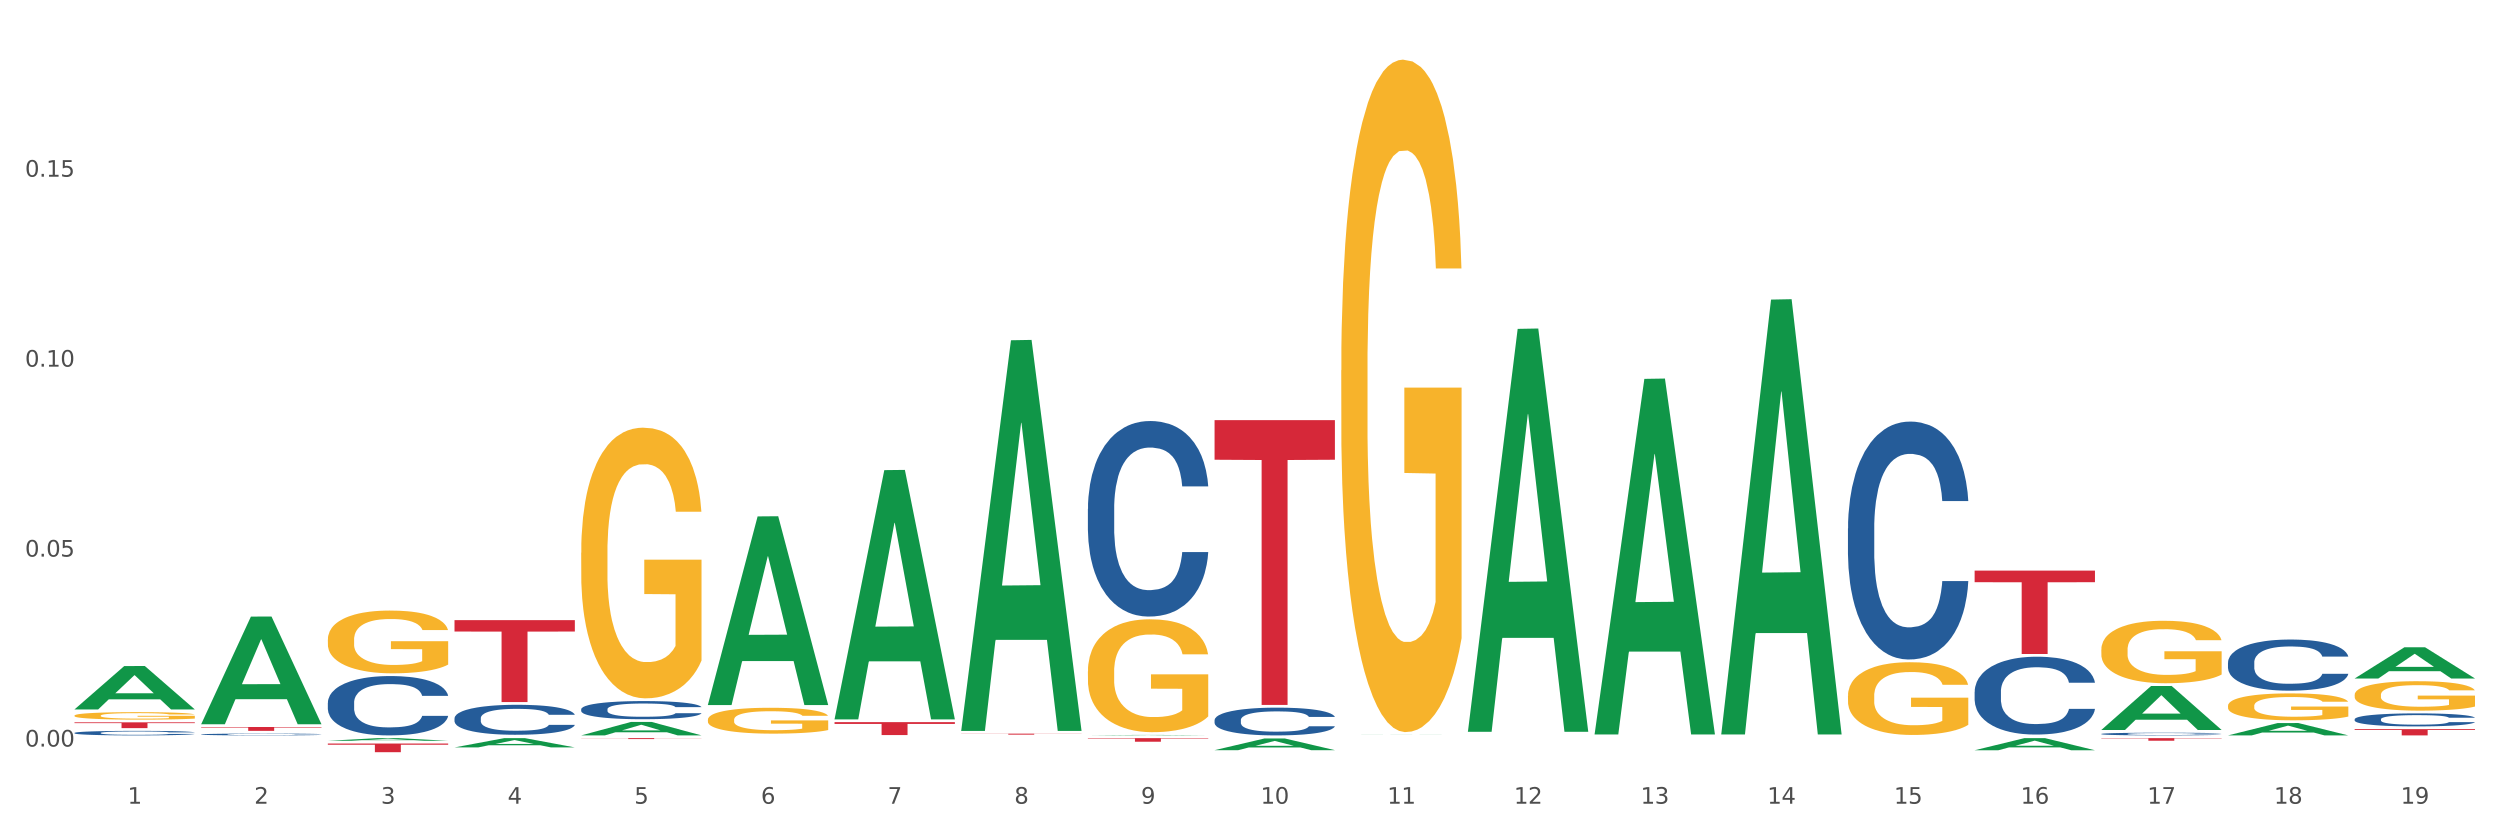 <?xml version="1.0" encoding="utf-8" standalone="no"?>
<!DOCTYPE svg PUBLIC "-//W3C//DTD SVG 1.1//EN"
  "http://www.w3.org/Graphics/SVG/1.1/DTD/svg11.dtd">
<svg xmlns:xlink="http://www.w3.org/1999/xlink" width="1080pt" height="360pt" viewBox="0 0 1080 360" xmlns="http://www.w3.org/2000/svg" version="1.1">
 <rect x="0" y="0" width="1080" height="360" fill="#333333" stroke="none"/>
 <defs>
  <style type="text/css">*{stroke-linejoin: round; stroke-linecap: butt}</style>
 </defs>
 <g id="figure_1">
  <g id="patch_1">
   <path d="M 0 360 
L 1080 360 
L 1080 0 
L 0 0 
z
" style="fill: #ffffff; stroke: #ffffff; stroke-linejoin: miter"/>
  </g>
  <g id="axes_1">
   <g id="matplotlib.axis_1">
    <g id="xtick_1">
     <g id="text_1">
      <!-- 1 -->
      <g style="fill: #4d4d4d" transform="translate(55.115 347.204) scale(0.096 -0.096)">
       <defs>
        <path id="DejaVuSans-31" d="M 794 531 
L 1825 531 
L 1825 4091 
L 703 3866 
L 703 4441 
L 1819 4666 
L 2450 4666 
L 2450 531 
L 3481 531 
L 3481 0 
L 794 0 
L 794 531 
z
" transform="scale(0.016)"/>
       </defs>
       <use xlink:href="#DejaVuSans-31"/>
      </g>
     </g>
    </g>
    <g id="xtick_2">
     <g id="text_2">
      <!-- 2 -->
      <g style="fill: #4d4d4d" transform="translate(109.839 347.204) scale(0.096 -0.096)">
       <defs>
        <path id="DejaVuSans-32" d="M 1228 531 
L 3431 531 
L 3431 0 
L 469 0 
L 469 531 
Q 828 903 1448 1529 
Q 2069 2156 2228 2338 
Q 2531 2678 2651 2914 
Q 2772 3150 2772 3378 
Q 2772 3750 2511 3984 
Q 2250 4219 1831 4219 
Q 1534 4219 1204 4116 
Q 875 4013 500 3803 
L 500 4441 
Q 881 4594 1212 4672 
Q 1544 4750 1819 4750 
Q 2544 4750 2975 4387 
Q 3406 4025 3406 3419 
Q 3406 3131 3298 2873 
Q 3191 2616 2906 2266 
Q 2828 2175 2409 1742 
Q 1991 1309 1228 531 
z
" transform="scale(0.016)"/>
       </defs>
       <use xlink:href="#DejaVuSans-32"/>
      </g>
     </g>
    </g>
    <g id="xtick_3">
     <g id="text_3">
      <!-- 3 -->
      <g style="fill: #4d4d4d" transform="translate(164.564 347.204) scale(0.096 -0.096)">
       <defs>
        <path id="DejaVuSans-33" d="M 2597 2516 
Q 3050 2419 3304 2112 
Q 3559 1806 3559 1356 
Q 3559 666 3084 287 
Q 2609 -91 1734 -91 
Q 1441 -91 1130 -33 
Q 819 25 488 141 
L 488 750 
Q 750 597 1062 519 
Q 1375 441 1716 441 
Q 2309 441 2620 675 
Q 2931 909 2931 1356 
Q 2931 1769 2642 2001 
Q 2353 2234 1838 2234 
L 1294 2234 
L 1294 2753 
L 1863 2753 
Q 2328 2753 2575 2939 
Q 2822 3125 2822 3475 
Q 2822 3834 2567 4026 
Q 2313 4219 1838 4219 
Q 1578 4219 1281 4162 
Q 984 4106 628 3988 
L 628 4550 
Q 988 4650 1302 4700 
Q 1616 4750 1894 4750 
Q 2613 4750 3031 4423 
Q 3450 4097 3450 3541 
Q 3450 3153 3228 2886 
Q 3006 2619 2597 2516 
z
" transform="scale(0.016)"/>
       </defs>
       <use xlink:href="#DejaVuSans-33"/>
      </g>
     </g>
    </g>
    <g id="xtick_4">
     <g id="text_4">
      <!-- 4 -->
      <g style="fill: #4d4d4d" transform="translate(219.288 347.204) scale(0.096 -0.096)">
       <defs>
        <path id="DejaVuSans-34" d="M 2419 4116 
L 825 1625 
L 2419 1625 
L 2419 4116 
z
M 2253 4666 
L 3047 4666 
L 3047 1625 
L 3713 1625 
L 3713 1100 
L 3047 1100 
L 3047 0 
L 2419 0 
L 2419 1100 
L 313 1100 
L 313 1709 
L 2253 4666 
z
" transform="scale(0.016)"/>
       </defs>
       <use xlink:href="#DejaVuSans-34"/>
      </g>
     </g>
    </g>
    <g id="xtick_5">
     <g id="text_5">
      <!-- 5 -->
      <g style="fill: #4d4d4d" transform="translate(274.012 347.204) scale(0.096 -0.096)">
       <defs>
        <path id="DejaVuSans-35" d="M 691 4666 
L 3169 4666 
L 3169 4134 
L 1269 4134 
L 1269 2991 
Q 1406 3038 1543 3061 
Q 1681 3084 1819 3084 
Q 2600 3084 3056 2656 
Q 3513 2228 3513 1497 
Q 3513 744 3044 326 
Q 2575 -91 1722 -91 
Q 1428 -91 1123 -41 
Q 819 9 494 109 
L 494 744 
Q 775 591 1075 516 
Q 1375 441 1709 441 
Q 2250 441 2565 725 
Q 2881 1009 2881 1497 
Q 2881 1984 2565 2268 
Q 2250 2553 1709 2553 
Q 1456 2553 1204 2497 
Q 953 2441 691 2322 
L 691 4666 
z
" transform="scale(0.016)"/>
       </defs>
       <use xlink:href="#DejaVuSans-35"/>
      </g>
     </g>
    </g>
    <g id="xtick_6">
     <g id="text_6">
      <!-- 6 -->
      <g style="fill: #4d4d4d" transform="translate(328.736 347.204) scale(0.096 -0.096)">
       <defs>
        <path id="DejaVuSans-36" d="M 2113 2584 
Q 1688 2584 1439 2293 
Q 1191 2003 1191 1497 
Q 1191 994 1439 701 
Q 1688 409 2113 409 
Q 2538 409 2786 701 
Q 3034 994 3034 1497 
Q 3034 2003 2786 2293 
Q 2538 2584 2113 2584 
z
M 3366 4563 
L 3366 3988 
Q 3128 4100 2886 4159 
Q 2644 4219 2406 4219 
Q 1781 4219 1451 3797 
Q 1122 3375 1075 2522 
Q 1259 2794 1537 2939 
Q 1816 3084 2150 3084 
Q 2853 3084 3261 2657 
Q 3669 2231 3669 1497 
Q 3669 778 3244 343 
Q 2819 -91 2113 -91 
Q 1303 -91 875 529 
Q 447 1150 447 2328 
Q 447 3434 972 4092 
Q 1497 4750 2381 4750 
Q 2619 4750 2861 4703 
Q 3103 4656 3366 4563 
z
" transform="scale(0.016)"/>
       </defs>
       <use xlink:href="#DejaVuSans-36"/>
      </g>
     </g>
    </g>
    <g id="xtick_7">
     <g id="text_7">
      <!-- 7 -->
      <g style="fill: #4d4d4d" transform="translate(383.461 347.204) scale(0.096 -0.096)">
       <defs>
        <path id="DejaVuSans-37" d="M 525 4666 
L 3525 4666 
L 3525 4397 
L 1831 0 
L 1172 0 
L 2766 4134 
L 525 4134 
L 525 4666 
z
" transform="scale(0.016)"/>
       </defs>
       <use xlink:href="#DejaVuSans-37"/>
      </g>
     </g>
    </g>
    <g id="xtick_8">
     <g id="text_8">
      <!-- 8 -->
      <g style="fill: #4d4d4d" transform="translate(438.185 347.204) scale(0.096 -0.096)">
       <defs>
        <path id="DejaVuSans-38" d="M 2034 2216 
Q 1584 2216 1326 1975 
Q 1069 1734 1069 1313 
Q 1069 891 1326 650 
Q 1584 409 2034 409 
Q 2484 409 2743 651 
Q 3003 894 3003 1313 
Q 3003 1734 2745 1975 
Q 2488 2216 2034 2216 
z
M 1403 2484 
Q 997 2584 770 2862 
Q 544 3141 544 3541 
Q 544 4100 942 4425 
Q 1341 4750 2034 4750 
Q 2731 4750 3128 4425 
Q 3525 4100 3525 3541 
Q 3525 3141 3298 2862 
Q 3072 2584 2669 2484 
Q 3125 2378 3379 2068 
Q 3634 1759 3634 1313 
Q 3634 634 3220 271 
Q 2806 -91 2034 -91 
Q 1263 -91 848 271 
Q 434 634 434 1313 
Q 434 1759 690 2068 
Q 947 2378 1403 2484 
z
M 1172 3481 
Q 1172 3119 1398 2916 
Q 1625 2713 2034 2713 
Q 2441 2713 2670 2916 
Q 2900 3119 2900 3481 
Q 2900 3844 2670 4047 
Q 2441 4250 2034 4250 
Q 1625 4250 1398 4047 
Q 1172 3844 1172 3481 
z
" transform="scale(0.016)"/>
       </defs>
       <use xlink:href="#DejaVuSans-38"/>
      </g>
     </g>
    </g>
    <g id="xtick_9">
     <g id="text_9">
      <!-- 9 -->
      <g style="fill: #4d4d4d" transform="translate(492.909 347.204) scale(0.096 -0.096)">
       <defs>
        <path id="DejaVuSans-39" d="M 703 97 
L 703 672 
Q 941 559 1184 500 
Q 1428 441 1663 441 
Q 2288 441 2617 861 
Q 2947 1281 2994 2138 
Q 2813 1869 2534 1725 
Q 2256 1581 1919 1581 
Q 1219 1581 811 2004 
Q 403 2428 403 3163 
Q 403 3881 828 4315 
Q 1253 4750 1959 4750 
Q 2769 4750 3195 4129 
Q 3622 3509 3622 2328 
Q 3622 1225 3098 567 
Q 2575 -91 1691 -91 
Q 1453 -91 1209 -44 
Q 966 3 703 97 
z
M 1959 2075 
Q 2384 2075 2632 2365 
Q 2881 2656 2881 3163 
Q 2881 3666 2632 3958 
Q 2384 4250 1959 4250 
Q 1534 4250 1286 3958 
Q 1038 3666 1038 3163 
Q 1038 2656 1286 2365 
Q 1534 2075 1959 2075 
z
" transform="scale(0.016)"/>
       </defs>
       <use xlink:href="#DejaVuSans-39"/>
      </g>
     </g>
    </g>
    <g id="xtick_10">
     <g id="text_10">
      <!-- 10 -->
      <g style="fill: #4d4d4d" transform="translate(544.58 347.204) scale(0.096 -0.096)">
       <defs>
        <path id="DejaVuSans-30" d="M 2034 4250 
Q 1547 4250 1301 3770 
Q 1056 3291 1056 2328 
Q 1056 1369 1301 889 
Q 1547 409 2034 409 
Q 2525 409 2770 889 
Q 3016 1369 3016 2328 
Q 3016 3291 2770 3770 
Q 2525 4250 2034 4250 
z
M 2034 4750 
Q 2819 4750 3233 4129 
Q 3647 3509 3647 2328 
Q 3647 1150 3233 529 
Q 2819 -91 2034 -91 
Q 1250 -91 836 529 
Q 422 1150 422 2328 
Q 422 3509 836 4129 
Q 1250 4750 2034 4750 
z
" transform="scale(0.016)"/>
       </defs>
       <use xlink:href="#DejaVuSans-31"/>
       <use xlink:href="#DejaVuSans-30" transform="translate(63.623 0)"/>
      </g>
     </g>
    </g>
    <g id="xtick_11">
     <g id="text_11">
      <!-- 11 -->
      <g style="fill: #4d4d4d" transform="translate(599.304 347.204) scale(0.096 -0.096)">
       <use xlink:href="#DejaVuSans-31"/>
       <use xlink:href="#DejaVuSans-31" transform="translate(63.623 0)"/>
      </g>
     </g>
    </g>
    <g id="xtick_12">
     <g id="text_12">
      <!-- 12 -->
      <g style="fill: #4d4d4d" transform="translate(654.028 347.204) scale(0.096 -0.096)">
       <use xlink:href="#DejaVuSans-31"/>
       <use xlink:href="#DejaVuSans-32" transform="translate(63.623 0)"/>
      </g>
     </g>
    </g>
    <g id="xtick_13">
     <g id="text_13">
      <!-- 13 -->
      <g style="fill: #4d4d4d" transform="translate(708.752 347.204) scale(0.096 -0.096)">
       <use xlink:href="#DejaVuSans-31"/>
       <use xlink:href="#DejaVuSans-33" transform="translate(63.623 0)"/>
      </g>
     </g>
    </g>
    <g id="xtick_14">
     <g id="text_14">
      <!-- 14 -->
      <g style="fill: #4d4d4d" transform="translate(763.477 347.204) scale(0.096 -0.096)">
       <use xlink:href="#DejaVuSans-31"/>
       <use xlink:href="#DejaVuSans-34" transform="translate(63.623 0)"/>
      </g>
     </g>
    </g>
    <g id="xtick_15">
     <g id="text_15">
      <!-- 15 -->
      <g style="fill: #4d4d4d" transform="translate(818.201 347.204) scale(0.096 -0.096)">
       <use xlink:href="#DejaVuSans-31"/>
       <use xlink:href="#DejaVuSans-35" transform="translate(63.623 0)"/>
      </g>
     </g>
    </g>
    <g id="xtick_16">
     <g id="text_16">
      <!-- 16 -->
      <g style="fill: #4d4d4d" transform="translate(872.925 347.204) scale(0.096 -0.096)">
       <use xlink:href="#DejaVuSans-31"/>
       <use xlink:href="#DejaVuSans-36" transform="translate(63.623 0)"/>
      </g>
     </g>
    </g>
    <g id="xtick_17">
     <g id="text_17">
      <!-- 17 -->
      <g style="fill: #4d4d4d" transform="translate(927.649 347.204) scale(0.096 -0.096)">
       <use xlink:href="#DejaVuSans-31"/>
       <use xlink:href="#DejaVuSans-37" transform="translate(63.623 0)"/>
      </g>
     </g>
    </g>
    <g id="xtick_18">
     <g id="text_18">
      <!-- 18 -->
      <g style="fill: #4d4d4d" transform="translate(982.374 347.204) scale(0.096 -0.096)">
       <use xlink:href="#DejaVuSans-31"/>
       <use xlink:href="#DejaVuSans-38" transform="translate(63.623 0)"/>
      </g>
     </g>
    </g>
    <g id="xtick_19">
     <g id="text_19">
      <!-- 19 -->
      <g style="fill: #4d4d4d" transform="translate(1037.098 347.204) scale(0.096 -0.096)">
       <use xlink:href="#DejaVuSans-31"/>
       <use xlink:href="#DejaVuSans-39" transform="translate(63.623 0)"/>
      </g>
     </g>
    </g>
    <g id="xtick_20"/>
    <g id="xtick_21"/>
    <g id="xtick_22"/>
    <g id="xtick_23"/>
    <g id="xtick_24"/>
    <g id="xtick_25"/>
    <g id="xtick_26"/>
    <g id="xtick_27"/>
    <g id="xtick_28"/>
    <g id="xtick_29"/>
    <g id="xtick_30"/>
    <g id="xtick_31"/>
    <g id="xtick_32"/>
    <g id="xtick_33"/>
    <g id="xtick_34"/>
    <g id="xtick_35"/>
    <g id="xtick_36"/>
    <g id="xtick_37"/>
   </g>
   <g id="matplotlib.axis_2">
    <g id="ytick_1">
     <g id="text_20">
      <!-- 0.00 -->
      <g style="fill: #4d4d4d" transform="translate(10.8 322.515) scale(0.096 -0.096)">
       <defs>
        <path id="DejaVuSans-2e" d="M 684 794 
L 1344 794 
L 1344 0 
L 684 0 
L 684 794 
z
" transform="scale(0.016)"/>
       </defs>
       <use xlink:href="#DejaVuSans-30"/>
       <use xlink:href="#DejaVuSans-2e" transform="translate(63.623 0)"/>
       <use xlink:href="#DejaVuSans-30" transform="translate(95.41 0)"/>
       <use xlink:href="#DejaVuSans-30" transform="translate(159.033 0)"/>
      </g>
     </g>
    </g>
    <g id="ytick_2">
     <g id="text_21">
      <!-- 0.05 -->
      <g style="fill: #4d4d4d" transform="translate(10.8 240.456) scale(0.096 -0.096)">
       <use xlink:href="#DejaVuSans-30"/>
       <use xlink:href="#DejaVuSans-2e" transform="translate(63.623 0)"/>
       <use xlink:href="#DejaVuSans-30" transform="translate(95.41 0)"/>
       <use xlink:href="#DejaVuSans-35" transform="translate(159.033 0)"/>
      </g>
     </g>
    </g>
    <g id="ytick_3">
     <g id="text_22">
      <!-- 0.10 -->
      <g style="fill: #4d4d4d" transform="translate(10.8 158.396) scale(0.096 -0.096)">
       <use xlink:href="#DejaVuSans-30"/>
       <use xlink:href="#DejaVuSans-2e" transform="translate(63.623 0)"/>
       <use xlink:href="#DejaVuSans-31" transform="translate(95.41 0)"/>
       <use xlink:href="#DejaVuSans-30" transform="translate(159.033 0)"/>
      </g>
     </g>
    </g>
    <g id="ytick_4">
     <g id="text_23">
      <!-- 0.15 -->
      <g style="fill: #4d4d4d" transform="translate(10.8 76.337) scale(0.096 -0.096)">
       <use xlink:href="#DejaVuSans-30"/>
       <use xlink:href="#DejaVuSans-2e" transform="translate(63.623 0)"/>
       <use xlink:href="#DejaVuSans-31" transform="translate(95.41 0)"/>
       <use xlink:href="#DejaVuSans-35" transform="translate(159.033 0)"/>
      </g>
     </g>
    </g>
    <g id="ytick_5"/>
    <g id="ytick_6"/>
    <g id="ytick_7"/>
    <g id="ytick_8"/>
   </g>
   <g id="PolyCollection_1">
    <path d="M 251.072 317.685 
L 251.126 317.679 
L 272.564 311.878 
L 281.461 311.872 
L 303.06 317.696 
L 292.77 317.696 
L 288.107 316.34 
L 265.972 316.34 
L 265.811 316.362 
L 261.309 317.696 
L 251.072 317.696 
L 251.072 317.685 
L 268.759 315.53 
L 285.32 315.525 
L 277.12 313.114 
L 277.013 313.103 
L 276.905 313.119 
L 268.705 315.525 
L 268.759 315.53 
L 251.072 317.685 
z
" clip-path="url(#p180b9e0452)" style="fill: #109648"/>
    <path d="M 305.796 304.428 
L 305.85 304.352 
L 327.288 223.086 
L 336.185 223.01 
L 357.784 304.582 
L 347.494 304.582 
L 342.831 285.587 
L 320.696 285.587 
L 320.535 285.893 
L 316.033 304.582 
L 305.796 304.582 
L 305.796 304.428 
L 323.483 274.251 
L 340.044 274.174 
L 331.844 240.397 
L 331.737 240.243 
L 331.63 240.473 
L 323.429 274.174 
L 323.483 274.251 
L 305.796 304.428 
z
" clip-path="url(#p180b9e0452)" style="fill: #109648"/>
    <path d="M 360.521 310.587 
L 360.574 310.486 
L 382.013 203.096 
L 390.91 202.995 
L 412.509 310.79 
L 402.218 310.79 
L 397.555 285.688 
L 375.42 285.688 
L 375.26 286.093 
L 370.757 310.79 
L 360.521 310.79 
L 360.521 310.587 
L 378.207 270.708 
L 394.768 270.607 
L 386.568 225.971 
L 386.461 225.769 
L 386.354 226.072 
L 378.154 270.607 
L 378.207 270.708 
L 360.521 310.587 
z
" clip-path="url(#p180b9e0452)" style="fill: #109648"/>
    <path d="M 415.245 315.446 
L 415.299 315.287 
L 436.737 146.993 
L 445.634 146.834 
L 467.233 315.763 
L 456.943 315.763 
L 452.28 276.425 
L 430.145 276.425 
L 429.984 277.06 
L 425.482 315.763 
L 415.245 315.763 
L 415.245 315.446 
L 432.932 252.95 
L 449.493 252.791 
L 441.293 182.841 
L 441.185 182.523 
L 441.078 182.999 
L 432.878 252.791 
L 432.932 252.95 
L 415.245 315.446 
z
" clip-path="url(#p180b9e0452)" style="fill: #109648"/>
    <path d="M 1017.212 310.709 
L 1017.273 310.704 
L 1017.273 310.56 
L 1017.458 310.364 
L 1018.134 310.004 
L 1018.994 309.731 
L 1020.469 309.412 
L 1021.268 309.279 
L 1022.312 309.129 
L 1024.463 308.888 
L 1026.921 308.682 
L 1028.642 308.569 
L 1029.932 308.497 
L 1032.821 308.368 
L 1034.48 308.311 
L 1036.2 308.265 
L 1037.675 308.234 
L 1040.133 308.198 
L 1042.1 308.183 
L 1044.374 308.178 
L 1046.279 308.183 
L 1048.798 308.203 
L 1052.485 308.265 
L 1053.899 308.301 
L 1055.804 308.363 
L 1057.77 308.445 
L 1059.368 308.527 
L 1061.211 308.646 
L 1063.116 308.8 
L 1064.96 308.996 
L 1066.25 309.176 
L 1067.295 309.366 
L 1068.217 309.598 
L 1068.893 309.85 
L 1069.2 310.061 
L 1057.954 310.061 
L 1057.647 309.87 
L 1057.033 309.665 
L 1056.418 309.526 
L 1055.742 309.412 
L 1054.697 309.284 
L 1053.776 309.202 
L 1052.239 309.104 
L 1050.826 309.042 
L 1049.658 309.006 
L 1048.245 308.975 
L 1045.234 308.944 
L 1043.083 308.944 
L 1041.731 308.955 
L 1040.072 308.98 
L 1038.659 309.016 
L 1036.999 309.078 
L 1035.709 309.145 
L 1034.418 309.232 
L 1033.681 309.294 
L 1032.575 309.407 
L 1031.837 309.5 
L 1030.854 309.659 
L 1030.301 309.773 
L 1029.318 310.066 
L 1028.888 310.282 
L 1028.703 310.431 
L 1028.58 310.596 
L 1028.58 311.399 
L 1028.949 311.759 
L 1029.256 311.913 
L 1029.748 312.088 
L 1030.67 312.315 
L 1032.022 312.536 
L 1033.435 312.695 
L 1034.603 312.793 
L 1035.709 312.865 
L 1036.815 312.922 
L 1038.167 312.973 
L 1039.273 313.004 
L 1040.932 313.035 
L 1042.899 313.05 
L 1044.435 313.05 
L 1047.569 313.025 
L 1048.982 312.999 
L 1050.334 312.963 
L 1051.809 312.906 
L 1052.977 312.845 
L 1053.653 312.798 
L 1054.759 312.7 
L 1055.619 312.598 
L 1056.357 312.479 
L 1056.848 312.376 
L 1057.401 312.222 
L 1057.831 312.047 
L 1057.954 311.954 
L 1069.2 311.954 
L 1068.954 312.14 
L 1068.524 312.32 
L 1067.664 312.562 
L 1066.988 312.7 
L 1065.943 312.87 
L 1064.837 313.014 
L 1063.301 313.174 
L 1061.887 313.292 
L 1060.412 313.395 
L 1058.815 313.488 
L 1055.926 313.616 
L 1054.882 313.652 
L 1052.67 313.714 
L 1050.949 313.75 
L 1048.429 313.786 
L 1045.848 313.807 
L 1043.145 313.812 
L 1040.748 313.802 
L 1038.105 313.771 
L 1036.446 313.74 
L 1034.603 313.694 
L 1032.452 313.621 
L 1030.424 313.534 
L 1028.519 313.431 
L 1026.737 313.313 
L 1025.078 313.179 
L 1022.927 312.958 
L 1021.329 312.742 
L 1020.162 312.541 
L 1019.363 312.371 
L 1018.564 312.155 
L 1018.134 312.006 
L 1017.458 311.646 
L 1017.212 311.311 
L 1017.212 310.709 
z
" clip-path="url(#p180b9e0452)" style="fill: #255c99"/>
    <path d="M 962.488 286.206 
L 962.549 286.185 
L 962.549 285.62 
L 962.733 284.854 
L 963.409 283.441 
L 964.27 282.372 
L 965.745 281.121 
L 966.543 280.596 
L 967.588 280.011 
L 969.739 279.063 
L 972.197 278.256 
L 973.918 277.812 
L 975.208 277.529 
L 978.096 277.025 
L 979.756 276.803 
L 981.476 276.621 
L 982.951 276.5 
L 985.409 276.359 
L 987.376 276.299 
L 989.649 276.278 
L 991.554 276.299 
L 994.074 276.379 
L 997.761 276.621 
L 999.174 276.763 
L 1001.079 277.005 
L 1003.046 277.328 
L 1004.643 277.65 
L 1006.487 278.114 
L 1008.392 278.72 
L 1010.236 279.487 
L 1011.526 280.193 
L 1012.571 280.939 
L 1013.492 281.847 
L 1014.168 282.836 
L 1014.476 283.663 
L 1003.23 283.663 
L 1002.923 282.917 
L 1002.308 282.11 
L 1001.694 281.565 
L 1001.018 281.121 
L 999.973 280.616 
L 999.051 280.294 
L 997.515 279.91 
L 996.102 279.668 
L 994.934 279.527 
L 993.521 279.406 
L 990.51 279.285 
L 988.359 279.285 
L 987.007 279.325 
L 985.348 279.426 
L 983.934 279.567 
L 982.275 279.809 
L 980.985 280.072 
L 979.694 280.415 
L 978.957 280.657 
L 977.851 281.101 
L 977.113 281.464 
L 976.13 282.089 
L 975.577 282.533 
L 974.594 283.683 
L 974.163 284.531 
L 973.979 285.116 
L 973.856 285.762 
L 973.856 288.909 
L 974.225 290.322 
L 974.532 290.927 
L 975.024 291.613 
L 975.946 292.501 
L 977.298 293.369 
L 978.711 293.994 
L 979.878 294.378 
L 980.985 294.66 
L 982.091 294.882 
L 983.443 295.084 
L 984.549 295.205 
L 986.208 295.326 
L 988.174 295.386 
L 989.711 295.386 
L 992.845 295.286 
L 994.258 295.185 
L 995.61 295.043 
L 997.085 294.821 
L 998.253 294.579 
L 998.928 294.398 
L 1000.035 294.014 
L 1000.895 293.611 
L 1001.632 293.147 
L 1002.124 292.743 
L 1002.677 292.138 
L 1003.107 291.452 
L 1003.23 291.089 
L 1014.476 291.089 
L 1014.23 291.815 
L 1013.8 292.521 
L 1012.939 293.47 
L 1012.263 294.014 
L 1011.219 294.68 
L 1010.113 295.245 
L 1008.576 295.871 
L 1007.163 296.335 
L 1005.688 296.738 
L 1004.09 297.101 
L 1001.202 297.606 
L 1000.158 297.747 
L 997.945 297.989 
L 996.225 298.131 
L 993.705 298.272 
L 991.124 298.352 
L 988.42 298.373 
L 986.024 298.332 
L 983.381 298.211 
L 981.722 298.09 
L 979.878 297.909 
L 977.728 297.626 
L 975.7 297.283 
L 973.795 296.88 
L 972.013 296.415 
L 970.353 295.891 
L 968.203 295.023 
L 966.605 294.176 
L 965.437 293.389 
L 964.638 292.723 
L 963.84 291.876 
L 963.409 291.29 
L 962.733 289.878 
L 962.488 288.566 
L 962.488 286.206 
z
" clip-path="url(#p180b9e0452)" style="fill: #255c99"/>
    <path d="M 196.348 310.29 
L 196.409 310.278 
L 196.409 309.947 
L 196.594 309.497 
L 197.27 308.669 
L 198.13 308.042 
L 199.605 307.309 
L 200.404 307.001 
L 201.448 306.658 
L 203.599 306.102 
L 206.057 305.629 
L 207.778 305.369 
L 209.068 305.203 
L 211.957 304.907 
L 213.616 304.777 
L 215.336 304.671 
L 216.811 304.6 
L 219.269 304.517 
L 221.236 304.482 
L 223.509 304.47 
L 225.414 304.482 
L 227.934 304.529 
L 231.621 304.671 
L 233.034 304.754 
L 234.939 304.896 
L 236.906 305.085 
L 238.504 305.274 
L 240.347 305.546 
L 242.252 305.901 
L 244.096 306.351 
L 245.386 306.765 
L 246.431 307.202 
L 247.353 307.735 
L 248.029 308.314 
L 248.336 308.799 
L 237.09 308.799 
L 236.783 308.361 
L 236.168 307.888 
L 235.554 307.569 
L 234.878 307.309 
L 233.833 307.013 
L 232.912 306.824 
L 231.375 306.599 
L 229.962 306.457 
L 228.794 306.374 
L 227.381 306.303 
L 224.37 306.232 
L 222.219 306.232 
L 220.867 306.256 
L 219.208 306.315 
L 217.794 306.398 
L 216.135 306.54 
L 214.845 306.694 
L 213.554 306.895 
L 212.817 307.037 
L 211.711 307.297 
L 210.973 307.51 
L 209.99 307.876 
L 209.437 308.137 
L 208.454 308.811 
L 208.024 309.308 
L 207.839 309.651 
L 207.716 310.029 
L 207.716 311.875 
L 208.085 312.703 
L 208.392 313.057 
L 208.884 313.46 
L 209.806 313.98 
L 211.158 314.489 
L 212.571 314.855 
L 213.739 315.08 
L 214.845 315.246 
L 215.951 315.376 
L 217.303 315.494 
L 218.409 315.565 
L 220.068 315.636 
L 222.035 315.672 
L 223.571 315.672 
L 226.705 315.612 
L 228.118 315.553 
L 229.47 315.471 
L 230.945 315.34 
L 232.113 315.198 
L 232.789 315.092 
L 233.895 314.867 
L 234.755 314.631 
L 235.492 314.359 
L 235.984 314.122 
L 236.537 313.767 
L 236.967 313.365 
L 237.09 313.152 
L 248.336 313.152 
L 248.09 313.578 
L 247.66 313.992 
L 246.8 314.548 
L 246.124 314.867 
L 245.079 315.258 
L 243.973 315.589 
L 242.437 315.955 
L 241.023 316.228 
L 239.548 316.464 
L 237.951 316.677 
L 235.062 316.973 
L 234.018 317.056 
L 231.805 317.198 
L 230.085 317.28 
L 227.565 317.363 
L 224.984 317.41 
L 222.28 317.422 
L 219.884 317.399 
L 217.241 317.328 
L 215.582 317.257 
L 213.739 317.15 
L 211.588 316.985 
L 209.56 316.784 
L 207.655 316.547 
L 205.873 316.275 
L 204.214 315.967 
L 202.063 315.459 
L 200.465 314.962 
L 199.298 314.501 
L 198.499 314.11 
L 197.7 313.613 
L 197.27 313.27 
L 196.594 312.442 
L 196.348 311.673 
L 196.348 310.29 
z
" clip-path="url(#p180b9e0452)" style="fill: #255c99"/>
    <path d="M 141.624 303.575 
L 141.685 303.552 
L 141.685 302.896 
L 141.869 302.006 
L 142.545 300.367 
L 143.406 299.126 
L 144.88 297.674 
L 145.679 297.065 
L 146.724 296.386 
L 148.875 295.286 
L 151.333 294.349 
L 153.054 293.834 
L 154.344 293.506 
L 157.232 292.92 
L 158.891 292.663 
L 160.612 292.452 
L 162.087 292.312 
L 164.545 292.148 
L 166.511 292.077 
L 168.785 292.054 
L 170.69 292.077 
L 173.21 292.171 
L 176.897 292.452 
L 178.31 292.616 
L 180.215 292.897 
L 182.182 293.272 
L 183.779 293.646 
L 185.623 294.185 
L 187.528 294.887 
L 189.371 295.777 
L 190.662 296.597 
L 191.707 297.463 
L 192.628 298.517 
L 193.304 299.665 
L 193.612 300.625 
L 182.366 300.625 
L 182.059 299.758 
L 181.444 298.822 
L 180.83 298.189 
L 180.154 297.674 
L 179.109 297.089 
L 178.187 296.714 
L 176.651 296.269 
L 175.238 295.988 
L 174.07 295.824 
L 172.657 295.684 
L 169.645 295.543 
L 167.495 295.543 
L 166.143 295.59 
L 164.484 295.707 
L 163.07 295.871 
L 161.411 296.152 
L 160.12 296.456 
L 158.83 296.855 
L 158.093 297.136 
L 156.986 297.651 
L 156.249 298.072 
L 155.266 298.798 
L 154.713 299.313 
L 153.73 300.648 
L 153.299 301.632 
L 153.115 302.311 
L 152.992 303.06 
L 152.992 306.713 
L 153.361 308.352 
L 153.668 309.055 
L 154.16 309.851 
L 155.081 310.881 
L 156.433 311.888 
L 157.847 312.614 
L 159.014 313.059 
L 160.12 313.387 
L 161.227 313.645 
L 162.579 313.879 
L 163.685 314.019 
L 165.344 314.16 
L 167.31 314.23 
L 168.847 314.23 
L 171.981 314.113 
L 173.394 313.996 
L 174.746 313.832 
L 176.221 313.574 
L 177.388 313.293 
L 178.064 313.083 
L 179.17 312.638 
L 180.031 312.169 
L 180.768 311.631 
L 181.26 311.162 
L 181.813 310.46 
L 182.243 309.664 
L 182.366 309.242 
L 193.612 309.242 
L 193.366 310.085 
L 192.936 310.905 
L 192.075 312.005 
L 191.399 312.638 
L 190.355 313.41 
L 189.249 314.066 
L 187.712 314.792 
L 186.299 315.331 
L 184.824 315.799 
L 183.226 316.22 
L 180.338 316.806 
L 179.293 316.97 
L 177.081 317.251 
L 175.36 317.415 
L 172.841 317.579 
L 170.26 317.672 
L 167.556 317.696 
L 165.16 317.649 
L 162.517 317.508 
L 160.858 317.368 
L 159.014 317.157 
L 156.864 316.829 
L 154.836 316.431 
L 152.931 315.963 
L 151.149 315.424 
L 149.489 314.815 
L 147.339 313.809 
L 145.741 312.825 
L 144.573 311.912 
L 143.774 311.139 
L 142.975 310.155 
L 142.545 309.476 
L 141.869 307.837 
L 141.624 306.315 
L 141.624 303.575 
z
" clip-path="url(#p180b9e0452)" style="fill: #255c99"/>
    <path d="M 1017.212 300.163 
L 1017.273 300.151 
L 1017.273 299.733 
L 1017.396 299.373 
L 1018.01 298.501 
L 1018.931 297.781 
L 1019.606 297.398 
L 1020.281 297.084 
L 1021.079 296.771 
L 1022.061 296.445 
L 1023.841 295.969 
L 1024.946 295.725 
L 1026.296 295.469 
L 1028.751 295.098 
L 1030.531 294.889 
L 1032.373 294.714 
L 1035.38 294.505 
L 1037.344 294.412 
L 1039.431 294.343 
L 1041.948 294.296 
L 1043.85 294.284 
L 1048.024 294.319 
L 1051.584 294.424 
L 1053.303 294.505 
L 1055.512 294.645 
L 1056.679 294.738 
L 1058.581 294.923 
L 1060.546 295.167 
L 1061.896 295.376 
L 1063.921 295.771 
L 1065.456 296.166 
L 1066.868 296.654 
L 1067.604 296.991 
L 1068.157 297.305 
L 1068.648 297.665 
L 1069.139 298.234 
L 1058.09 298.234 
L 1057.661 297.828 
L 1056.986 297.444 
L 1056.004 297.073 
L 1055.144 296.84 
L 1053.671 296.55 
L 1052.321 296.364 
L 1050.909 296.225 
L 1049.19 296.108 
L 1047.84 296.05 
L 1045.937 296.004 
L 1042.193 296.015 
L 1039.677 296.108 
L 1037.958 296.225 
L 1036.853 296.329 
L 1035.871 296.445 
L 1034.766 296.608 
L 1033.477 296.852 
L 1032.557 297.073 
L 1031.636 297.351 
L 1030.899 297.63 
L 1030.224 297.955 
L 1029.672 298.304 
L 1029.242 298.664 
L 1028.874 299.106 
L 1028.567 299.837 
L 1028.567 301.429 
L 1028.69 301.789 
L 1028.997 302.265 
L 1029.365 302.626 
L 1029.979 303.055 
L 1030.531 303.346 
L 1031.575 303.764 
L 1032.741 304.112 
L 1033.662 304.333 
L 1034.582 304.519 
L 1036.178 304.775 
L 1037.958 304.984 
L 1039.493 305.112 
L 1041.579 305.228 
L 1042.991 305.274 
L 1044.219 305.297 
L 1047.226 305.297 
L 1049.375 305.263 
L 1051.768 305.181 
L 1053.61 305.077 
L 1055.144 304.949 
L 1056.863 304.74 
L 1057.968 304.542 
L 1057.968 302.114 
L 1044.464 302.103 
L 1044.464 300.488 
L 1069.2 300.488 
L 1069.2 305.228 
L 1068.157 305.472 
L 1066.99 305.692 
L 1065.763 305.89 
L 1063.921 306.134 
L 1061.712 306.366 
L 1059.748 306.529 
L 1057.661 306.668 
L 1055.206 306.796 
L 1052.014 306.912 
L 1050.05 306.959 
L 1047.595 306.994 
L 1044.71 307.005 
L 1042.193 306.982 
L 1039.738 306.924 
L 1037.16 306.819 
L 1034.644 306.668 
L 1032.741 306.517 
L 1030.838 306.331 
L 1028.813 306.087 
L 1027.217 305.855 
L 1025.989 305.646 
L 1024.639 305.379 
L 1023.166 305.03 
L 1022.061 304.717 
L 1021.079 304.391 
L 1020.035 303.973 
L 1019.299 303.613 
L 1018.562 303.16 
L 1018.133 302.823 
L 1017.642 302.3 
L 1017.273 301.568 
L 1017.212 300.163 
z
" clip-path="url(#p180b9e0452)" style="fill: #f7b32b"/>
    <path d="M 962.488 304.92 
L 962.549 304.909 
L 962.549 304.527 
L 962.672 304.198 
L 963.286 303.401 
L 964.206 302.742 
L 964.881 302.392 
L 965.557 302.105 
L 966.355 301.818 
L 967.337 301.521 
L 969.117 301.085 
L 970.221 300.862 
L 971.572 300.629 
L 974.027 300.289 
L 975.807 300.097 
L 977.648 299.938 
L 980.656 299.747 
L 982.62 299.662 
L 984.707 299.598 
L 987.223 299.556 
L 989.126 299.545 
L 993.3 299.577 
L 996.86 299.673 
L 998.579 299.747 
L 1000.788 299.874 
L 1001.954 299.959 
L 1003.857 300.129 
L 1005.821 300.352 
L 1007.172 300.544 
L 1009.197 300.905 
L 1010.732 301.266 
L 1012.143 301.712 
L 1012.88 302.02 
L 1013.432 302.307 
L 1013.923 302.636 
L 1014.414 303.157 
L 1003.366 303.157 
L 1002.936 302.785 
L 1002.261 302.434 
L 1001.279 302.094 
L 1000.42 301.882 
L 998.947 301.616 
L 997.596 301.447 
L 996.185 301.319 
L 994.466 301.213 
L 993.116 301.16 
L 991.213 301.117 
L 987.469 301.128 
L 984.952 301.213 
L 983.234 301.319 
L 982.129 301.415 
L 981.147 301.521 
L 980.042 301.67 
L 978.753 301.893 
L 977.832 302.094 
L 976.912 302.349 
L 976.175 302.604 
L 975.5 302.902 
L 974.948 303.22 
L 974.518 303.55 
L 974.15 303.953 
L 973.843 304.623 
L 973.843 306.078 
L 973.966 306.407 
L 974.272 306.843 
L 974.641 307.172 
L 975.255 307.565 
L 975.807 307.831 
L 976.85 308.213 
L 978.017 308.532 
L 978.937 308.733 
L 979.858 308.903 
L 981.454 309.137 
L 983.234 309.328 
L 984.768 309.445 
L 986.855 309.551 
L 988.267 309.594 
L 989.494 309.615 
L 992.502 309.615 
L 994.65 309.583 
L 997.044 309.509 
L 998.885 309.413 
L 1000.42 309.296 
L 1002.139 309.105 
L 1003.243 308.925 
L 1003.243 306.705 
L 989.74 306.694 
L 989.74 305.217 
L 1014.476 305.217 
L 1014.476 309.551 
L 1013.432 309.774 
L 1012.266 309.976 
L 1011.038 310.157 
L 1009.197 310.38 
L 1006.987 310.592 
L 1005.023 310.741 
L 1002.936 310.869 
L 1000.481 310.985 
L 997.29 311.092 
L 995.325 311.134 
L 992.87 311.166 
L 989.985 311.177 
L 987.469 311.155 
L 985.014 311.102 
L 982.436 311.007 
L 979.919 310.869 
L 978.017 310.73 
L 976.114 310.561 
L 974.088 310.337 
L 972.492 310.125 
L 971.265 309.934 
L 969.915 309.689 
L 968.441 309.371 
L 967.337 309.084 
L 966.355 308.787 
L 965.311 308.404 
L 964.575 308.075 
L 963.838 307.661 
L 963.408 307.353 
L 962.917 306.875 
L 962.549 306.205 
L 962.488 304.92 
z
" clip-path="url(#p180b9e0452)" style="fill: #f7b32b"/>
    <path d="M 907.763 280.644 
L 907.825 280.62 
L 907.825 279.732 
L 907.948 278.968 
L 908.561 277.119 
L 909.482 275.591 
L 910.157 274.777 
L 910.832 274.112 
L 911.63 273.446 
L 912.612 272.756 
L 914.392 271.745 
L 915.497 271.228 
L 916.847 270.685 
L 919.303 269.896 
L 921.083 269.453 
L 922.924 269.083 
L 925.932 268.639 
L 927.896 268.442 
L 929.983 268.294 
L 932.499 268.196 
L 934.402 268.171 
L 938.576 268.245 
L 942.136 268.467 
L 943.854 268.639 
L 946.064 268.935 
L 947.23 269.132 
L 949.133 269.527 
L 951.097 270.044 
L 952.447 270.488 
L 954.473 271.326 
L 956.007 272.164 
L 957.419 273.2 
L 958.156 273.915 
L 958.708 274.58 
L 959.199 275.344 
L 959.69 276.552 
L 948.642 276.552 
L 948.212 275.689 
L 947.537 274.876 
L 946.555 274.087 
L 945.696 273.594 
L 944.223 272.978 
L 942.872 272.583 
L 941.46 272.288 
L 939.742 272.041 
L 938.392 271.918 
L 936.489 271.819 
L 932.745 271.844 
L 930.228 272.041 
L 928.51 272.288 
L 927.405 272.509 
L 926.423 272.756 
L 925.318 273.101 
L 924.029 273.619 
L 923.108 274.087 
L 922.187 274.679 
L 921.451 275.27 
L 920.776 275.961 
L 920.223 276.7 
L 919.794 277.464 
L 919.425 278.401 
L 919.119 279.954 
L 919.119 283.331 
L 919.241 284.095 
L 919.548 285.106 
L 919.916 285.87 
L 920.53 286.782 
L 921.083 287.399 
L 922.126 288.286 
L 923.292 289.026 
L 924.213 289.494 
L 925.134 289.888 
L 926.73 290.431 
L 928.51 290.875 
L 930.044 291.146 
L 932.131 291.392 
L 933.543 291.491 
L 934.77 291.54 
L 937.778 291.54 
L 939.926 291.466 
L 942.32 291.294 
L 944.161 291.072 
L 945.696 290.801 
L 947.414 290.357 
L 948.519 289.938 
L 948.519 284.786 
L 935.016 284.761 
L 935.016 281.335 
L 959.751 281.335 
L 959.751 291.392 
L 958.708 291.91 
L 957.542 292.378 
L 956.314 292.797 
L 954.473 293.315 
L 952.263 293.808 
L 950.299 294.153 
L 948.212 294.449 
L 945.757 294.72 
L 942.565 294.967 
L 940.601 295.065 
L 938.146 295.139 
L 935.261 295.164 
L 932.745 295.115 
L 930.29 294.991 
L 927.712 294.769 
L 925.195 294.449 
L 923.292 294.128 
L 921.39 293.734 
L 919.364 293.216 
L 917.768 292.723 
L 916.541 292.28 
L 915.19 291.713 
L 913.717 290.973 
L 912.612 290.308 
L 911.63 289.617 
L 910.587 288.73 
L 909.85 287.966 
L 909.114 287.004 
L 908.684 286.289 
L 908.193 285.18 
L 907.825 283.627 
L 907.763 280.644 
z
" clip-path="url(#p180b9e0452)" style="fill: #f7b32b"/>
    <path d="M 798.315 300.602 
L 798.376 300.573 
L 798.376 299.54 
L 798.499 298.65 
L 799.113 296.498 
L 800.033 294.718 
L 800.709 293.771 
L 801.384 292.996 
L 802.182 292.221 
L 803.164 291.418 
L 804.944 290.241 
L 806.049 289.638 
L 807.399 289.007 
L 809.854 288.088 
L 811.634 287.572 
L 813.475 287.141 
L 816.483 286.625 
L 818.447 286.395 
L 820.534 286.223 
L 823.051 286.108 
L 824.953 286.079 
L 829.127 286.165 
L 832.687 286.424 
L 834.406 286.625 
L 836.615 286.969 
L 837.782 287.199 
L 839.684 287.658 
L 841.648 288.26 
L 842.999 288.777 
L 845.024 289.753 
L 846.559 290.729 
L 847.97 291.934 
L 848.707 292.766 
L 849.259 293.541 
L 849.75 294.431 
L 850.242 295.837 
L 839.193 295.837 
L 838.764 294.833 
L 838.088 293.886 
L 837.106 292.967 
L 836.247 292.393 
L 834.774 291.676 
L 833.424 291.217 
L 832.012 290.872 
L 830.293 290.585 
L 828.943 290.442 
L 827.04 290.327 
L 823.296 290.356 
L 820.78 290.585 
L 819.061 290.872 
L 817.956 291.131 
L 816.974 291.418 
L 815.869 291.819 
L 814.58 292.422 
L 813.66 292.967 
L 812.739 293.656 
L 812.002 294.345 
L 811.327 295.149 
L 810.775 296.01 
L 810.345 296.899 
L 809.977 297.99 
L 809.67 299.798 
L 809.67 303.73 
L 809.793 304.62 
L 810.1 305.796 
L 810.468 306.686 
L 811.082 307.748 
L 811.634 308.466 
L 812.678 309.499 
L 813.844 310.36 
L 814.764 310.905 
L 815.685 311.364 
L 817.281 311.996 
L 819.061 312.512 
L 820.595 312.828 
L 822.682 313.115 
L 824.094 313.23 
L 825.322 313.287 
L 828.329 313.287 
L 830.477 313.201 
L 832.871 313 
L 834.713 312.742 
L 836.247 312.426 
L 837.966 311.91 
L 839.071 311.422 
L 839.071 305.423 
L 825.567 305.395 
L 825.567 301.405 
L 850.303 301.405 
L 850.303 313.115 
L 849.259 313.718 
L 848.093 314.263 
L 846.866 314.751 
L 845.024 315.354 
L 842.815 315.928 
L 840.851 316.33 
L 838.764 316.674 
L 836.308 316.99 
L 833.117 317.277 
L 831.153 317.392 
L 828.697 317.478 
L 825.813 317.506 
L 823.296 317.449 
L 820.841 317.305 
L 818.263 317.047 
L 815.746 316.674 
L 813.844 316.301 
L 811.941 315.842 
L 809.915 315.239 
L 808.32 314.665 
L 807.092 314.148 
L 805.742 313.488 
L 804.269 312.627 
L 803.164 311.852 
L 802.182 311.049 
L 801.138 310.015 
L 800.402 309.126 
L 799.665 308.006 
L 799.236 307.174 
L 798.744 305.883 
L 798.376 304.074 
L 798.315 300.602 
z
" clip-path="url(#p180b9e0452)" style="fill: #f7b32b"/>
    <path d="M 32.175 309.142 
L 32.236 309.139 
L 32.236 309.033 
L 32.359 308.942 
L 32.973 308.721 
L 33.894 308.538 
L 34.569 308.441 
L 35.244 308.361 
L 36.042 308.281 
L 37.024 308.199 
L 38.804 308.078 
L 39.909 308.016 
L 41.259 307.951 
L 43.714 307.857 
L 45.494 307.804 
L 47.336 307.76 
L 50.343 307.707 
L 52.307 307.683 
L 54.394 307.665 
L 56.911 307.654 
L 58.814 307.651 
L 62.987 307.66 
L 66.547 307.686 
L 68.266 307.707 
L 70.476 307.742 
L 71.642 307.766 
L 73.544 307.813 
L 75.509 307.875 
L 76.859 307.928 
L 78.884 308.028 
L 80.419 308.128 
L 81.831 308.252 
L 82.567 308.338 
L 83.12 308.417 
L 83.611 308.508 
L 84.102 308.653 
L 73.053 308.653 
L 72.624 308.55 
L 71.949 308.452 
L 70.967 308.358 
L 70.107 308.299 
L 68.634 308.225 
L 67.284 308.178 
L 65.872 308.143 
L 64.153 308.113 
L 62.803 308.099 
L 60.9 308.087 
L 57.156 308.09 
L 54.64 308.113 
L 52.921 308.143 
L 51.816 308.169 
L 50.834 308.199 
L 49.729 308.24 
L 48.44 308.302 
L 47.52 308.358 
L 46.599 308.429 
L 45.863 308.5 
L 45.187 308.582 
L 44.635 308.671 
L 44.205 308.762 
L 43.837 308.874 
L 43.53 309.06 
L 43.53 309.464 
L 43.653 309.555 
L 43.96 309.676 
L 44.328 309.767 
L 44.942 309.876 
L 45.494 309.95 
L 46.538 310.056 
L 47.704 310.144 
L 48.625 310.2 
L 49.545 310.248 
L 51.141 310.312 
L 52.921 310.366 
L 54.456 310.398 
L 56.542 310.427 
L 57.954 310.439 
L 59.182 310.445 
L 62.189 310.445 
L 64.338 310.436 
L 66.731 310.416 
L 68.573 310.389 
L 70.107 310.357 
L 71.826 310.304 
L 72.931 310.254 
L 72.931 309.637 
L 59.427 309.635 
L 59.427 309.225 
L 84.163 309.225 
L 84.163 310.427 
L 83.12 310.489 
L 81.953 310.545 
L 80.726 310.595 
L 78.884 310.657 
L 76.675 310.716 
L 74.711 310.758 
L 72.624 310.793 
L 70.169 310.825 
L 66.977 310.855 
L 65.013 310.867 
L 62.558 310.875 
L 59.673 310.878 
L 57.156 310.873 
L 54.701 310.858 
L 52.123 310.831 
L 49.607 310.793 
L 47.704 310.755 
L 45.801 310.707 
L 43.776 310.646 
L 42.18 310.587 
L 40.952 310.534 
L 39.602 310.466 
L 38.129 310.377 
L 37.024 310.298 
L 36.042 310.215 
L 34.998 310.109 
L 34.262 310.018 
L 33.525 309.903 
L 33.096 309.817 
L 32.605 309.685 
L 32.236 309.499 
L 32.175 309.142 
z
" clip-path="url(#p180b9e0452)" style="fill: #f7b32b"/>
    <path d="M 141.624 276.294 
L 141.685 276.269 
L 141.685 275.378 
L 141.808 274.61 
L 142.421 272.753 
L 143.342 271.217 
L 144.017 270.4 
L 144.693 269.731 
L 145.49 269.062 
L 146.472 268.369 
L 148.252 267.353 
L 149.357 266.833 
L 150.708 266.288 
L 153.163 265.496 
L 154.943 265.05 
L 156.784 264.679 
L 159.792 264.233 
L 161.756 264.035 
L 163.843 263.886 
L 166.359 263.787 
L 168.262 263.762 
L 172.436 263.837 
L 175.996 264.06 
L 177.714 264.233 
L 179.924 264.53 
L 181.09 264.728 
L 182.993 265.124 
L 184.957 265.645 
L 186.308 266.09 
L 188.333 266.932 
L 189.867 267.774 
L 191.279 268.815 
L 192.016 269.533 
L 192.568 270.202 
L 193.059 270.969 
L 193.55 272.183 
L 182.502 272.183 
L 182.072 271.316 
L 181.397 270.499 
L 180.415 269.706 
L 179.556 269.211 
L 178.083 268.592 
L 176.732 268.196 
L 175.321 267.898 
L 173.602 267.651 
L 172.252 267.527 
L 170.349 267.428 
L 166.605 267.453 
L 164.088 267.651 
L 162.37 267.898 
L 161.265 268.121 
L 160.283 268.369 
L 159.178 268.716 
L 157.889 269.236 
L 156.968 269.706 
L 156.048 270.301 
L 155.311 270.895 
L 154.636 271.589 
L 154.083 272.331 
L 153.654 273.099 
L 153.286 274.04 
L 152.979 275.601 
L 152.979 278.994 
L 153.101 279.761 
L 153.408 280.777 
L 153.777 281.545 
L 154.39 282.461 
L 154.943 283.08 
L 155.986 283.972 
L 157.152 284.715 
L 158.073 285.185 
L 158.994 285.582 
L 160.59 286.126 
L 162.37 286.572 
L 163.904 286.845 
L 165.991 287.092 
L 167.403 287.191 
L 168.63 287.241 
L 171.638 287.241 
L 173.786 287.167 
L 176.18 286.993 
L 178.021 286.77 
L 179.556 286.498 
L 181.274 286.052 
L 182.379 285.631 
L 182.379 280.455 
L 168.876 280.43 
L 168.876 276.988 
L 193.612 276.988 
L 193.612 287.092 
L 192.568 287.612 
L 191.402 288.083 
L 190.174 288.504 
L 188.333 289.024 
L 186.123 289.519 
L 184.159 289.866 
L 182.072 290.163 
L 179.617 290.436 
L 176.425 290.683 
L 174.461 290.782 
L 172.006 290.857 
L 169.121 290.882 
L 166.605 290.832 
L 164.15 290.708 
L 161.572 290.485 
L 159.055 290.163 
L 157.152 289.841 
L 155.25 289.445 
L 153.224 288.925 
L 151.628 288.43 
L 150.401 287.984 
L 149.05 287.414 
L 147.577 286.671 
L 146.472 286.003 
L 145.49 285.309 
L 144.447 284.418 
L 143.71 283.65 
L 142.974 282.684 
L 142.544 281.966 
L 142.053 280.851 
L 141.685 279.291 
L 141.624 276.294 
z
" clip-path="url(#p180b9e0452)" style="fill: #f7b32b"/>
    <path d="M 86.899 317.262 
L 86.961 317.262 
L 86.961 317.241 
L 87.145 317.214 
L 87.821 317.164 
L 88.681 317.126 
L 90.156 317.081 
L 90.955 317.062 
L 92 317.042 
L 94.151 317.008 
L 96.609 316.979 
L 98.329 316.963 
L 99.62 316.953 
L 102.508 316.935 
L 104.167 316.927 
L 105.888 316.921 
L 107.363 316.916 
L 109.821 316.911 
L 111.787 316.909 
L 114.061 316.909 
L 115.966 316.909 
L 118.485 316.912 
L 122.172 316.921 
L 123.586 316.926 
L 125.491 316.934 
L 127.457 316.946 
L 129.055 316.957 
L 130.899 316.974 
L 132.804 316.996 
L 134.647 317.023 
L 135.938 317.048 
L 136.982 317.075 
L 137.904 317.107 
L 138.58 317.142 
L 138.887 317.172 
L 127.642 317.172 
L 127.334 317.145 
L 126.72 317.116 
L 126.105 317.097 
L 125.429 317.081 
L 124.385 317.063 
L 123.463 317.052 
L 121.927 317.038 
L 120.513 317.029 
L 119.346 317.024 
L 117.932 317.02 
L 114.921 317.016 
L 112.77 317.016 
L 111.418 317.017 
L 109.759 317.021 
L 108.346 317.026 
L 106.687 317.034 
L 105.396 317.044 
L 104.106 317.056 
L 103.368 317.065 
L 102.262 317.08 
L 101.525 317.093 
L 100.542 317.116 
L 99.988 317.131 
L 99.005 317.172 
L 98.575 317.203 
L 98.391 317.223 
L 98.268 317.246 
L 98.268 317.359 
L 98.637 317.409 
L 98.944 317.43 
L 99.435 317.455 
L 100.357 317.487 
L 101.709 317.517 
L 103.122 317.54 
L 104.29 317.553 
L 105.396 317.563 
L 106.502 317.571 
L 107.854 317.579 
L 108.96 317.583 
L 110.62 317.587 
L 112.586 317.589 
L 114.122 317.589 
L 117.256 317.586 
L 118.67 317.582 
L 120.022 317.577 
L 121.497 317.569 
L 122.664 317.561 
L 123.34 317.554 
L 124.446 317.54 
L 125.307 317.526 
L 126.044 317.51 
L 126.536 317.495 
L 127.089 317.474 
L 127.519 317.449 
L 127.642 317.436 
L 138.887 317.436 
L 138.642 317.462 
L 138.211 317.487 
L 137.351 317.521 
L 136.675 317.54 
L 135.63 317.564 
L 134.524 317.584 
L 132.988 317.607 
L 131.575 317.623 
L 130.1 317.638 
L 128.502 317.65 
L 125.614 317.668 
L 124.569 317.673 
L 122.357 317.682 
L 120.636 317.687 
L 118.117 317.692 
L 115.536 317.695 
L 112.832 317.696 
L 110.435 317.694 
L 107.793 317.69 
L 106.134 317.686 
L 104.29 317.679 
L 102.139 317.669 
L 100.111 317.657 
L 98.206 317.643 
L 96.424 317.626 
L 94.765 317.607 
L 92.614 317.576 
L 91.017 317.546 
L 89.849 317.518 
L 89.05 317.494 
L 88.251 317.464 
L 87.821 317.443 
L 87.145 317.393 
L 86.899 317.346 
L 86.899 317.262 
z
" clip-path="url(#p180b9e0452)" style="fill: #255c99"/>
    <path d="M 32.175 316.614 
L 32.236 316.612 
L 32.236 316.562 
L 32.421 316.494 
L 33.097 316.368 
L 33.957 316.273 
L 35.432 316.162 
L 36.231 316.115 
L 37.275 316.063 
L 39.426 315.979 
L 41.884 315.907 
L 43.605 315.868 
L 44.895 315.843 
L 47.784 315.798 
L 49.443 315.778 
L 51.164 315.762 
L 52.638 315.751 
L 55.096 315.739 
L 57.063 315.733 
L 59.337 315.731 
L 61.242 315.733 
L 63.761 315.74 
L 67.448 315.762 
L 68.862 315.774 
L 70.767 315.796 
L 72.733 315.825 
L 74.331 315.853 
L 76.174 315.895 
L 78.079 315.948 
L 79.923 316.017 
L 81.213 316.079 
L 82.258 316.146 
L 83.18 316.227 
L 83.856 316.314 
L 84.163 316.388 
L 72.917 316.388 
L 72.61 316.322 
L 71.996 316.25 
L 71.381 316.201 
L 70.705 316.162 
L 69.66 316.117 
L 68.739 316.088 
L 67.202 316.054 
L 65.789 316.033 
L 64.621 316.02 
L 63.208 316.009 
L 60.197 315.999 
L 58.046 315.999 
L 56.694 316.002 
L 55.035 316.011 
L 53.622 316.024 
L 51.962 316.045 
L 50.672 316.069 
L 49.381 316.099 
L 48.644 316.121 
L 47.538 316.16 
L 46.8 316.192 
L 45.817 316.248 
L 45.264 316.288 
L 44.281 316.39 
L 43.851 316.465 
L 43.666 316.517 
L 43.544 316.575 
L 43.544 316.854 
L 43.912 316.98 
L 44.22 317.034 
L 44.711 317.095 
L 45.633 317.174 
L 46.985 317.251 
L 48.398 317.306 
L 49.566 317.341 
L 50.672 317.366 
L 51.778 317.385 
L 53.13 317.403 
L 54.236 317.414 
L 55.895 317.425 
L 57.862 317.43 
L 59.398 317.43 
L 62.532 317.421 
L 63.945 317.412 
L 65.297 317.4 
L 66.772 317.38 
L 67.94 317.359 
L 68.616 317.342 
L 69.722 317.308 
L 70.582 317.272 
L 71.32 317.231 
L 71.811 317.195 
L 72.364 317.141 
L 72.795 317.08 
L 72.917 317.048 
L 84.163 317.048 
L 83.917 317.113 
L 83.487 317.176 
L 82.627 317.26 
L 81.951 317.308 
L 80.906 317.367 
L 79.8 317.418 
L 78.264 317.473 
L 76.85 317.515 
L 75.375 317.55 
L 73.778 317.583 
L 70.89 317.628 
L 69.845 317.64 
L 67.633 317.662 
L 65.912 317.674 
L 63.392 317.687 
L 60.811 317.694 
L 58.108 317.696 
L 55.711 317.692 
L 53.069 317.681 
L 51.409 317.671 
L 49.566 317.655 
L 47.415 317.629 
L 45.387 317.599 
L 43.482 317.563 
L 41.7 317.522 
L 40.041 317.475 
L 37.89 317.398 
L 36.292 317.323 
L 35.125 317.253 
L 34.326 317.193 
L 33.527 317.118 
L 33.097 317.066 
L 32.421 316.941 
L 32.175 316.824 
L 32.175 316.614 
z
" clip-path="url(#p180b9e0452)" style="fill: #255c99"/>
    <path d="M 907.763 317.055 
L 907.825 317.054 
L 907.825 317.024 
L 908.009 316.983 
L 908.685 316.909 
L 909.545 316.853 
L 911.02 316.787 
L 911.819 316.759 
L 912.864 316.728 
L 915.015 316.678 
L 917.473 316.636 
L 919.193 316.612 
L 920.484 316.597 
L 923.372 316.571 
L 925.031 316.559 
L 926.752 316.55 
L 928.227 316.543 
L 930.685 316.536 
L 932.651 316.533 
L 934.925 316.532 
L 936.83 316.533 
L 939.35 316.537 
L 943.037 316.55 
L 944.45 316.557 
L 946.355 316.57 
L 948.321 316.587 
L 949.919 316.604 
L 951.763 316.628 
L 953.668 316.66 
L 955.511 316.701 
L 956.802 316.738 
L 957.846 316.777 
L 958.768 316.825 
L 959.444 316.877 
L 959.751 316.921 
L 948.506 316.921 
L 948.199 316.881 
L 947.584 316.839 
L 946.97 316.81 
L 946.294 316.787 
L 945.249 316.76 
L 944.327 316.743 
L 942.791 316.723 
L 941.377 316.71 
L 940.21 316.703 
L 938.796 316.696 
L 935.785 316.69 
L 933.635 316.69 
L 932.283 316.692 
L 930.623 316.697 
L 929.21 316.705 
L 927.551 316.718 
L 926.26 316.731 
L 924.97 316.749 
L 924.232 316.762 
L 923.126 316.786 
L 922.389 316.805 
L 921.406 316.838 
L 920.853 316.861 
L 919.869 316.922 
L 919.439 316.966 
L 919.255 316.997 
L 919.132 317.031 
L 919.132 317.197 
L 919.501 317.272 
L 919.808 317.303 
L 920.3 317.34 
L 921.221 317.386 
L 922.573 317.432 
L 923.987 317.465 
L 925.154 317.485 
L 926.26 317.5 
L 927.366 317.512 
L 928.718 317.522 
L 929.825 317.529 
L 931.484 317.535 
L 933.45 317.538 
L 934.986 317.538 
L 938.12 317.533 
L 939.534 317.528 
L 940.886 317.52 
L 942.361 317.509 
L 943.528 317.496 
L 944.204 317.486 
L 945.31 317.466 
L 946.171 317.445 
L 946.908 317.42 
L 947.4 317.399 
L 947.953 317.367 
L 948.383 317.331 
L 948.506 317.312 
L 959.751 317.312 
L 959.506 317.35 
L 959.075 317.387 
L 958.215 317.437 
L 957.539 317.466 
L 956.495 317.501 
L 955.388 317.531 
L 953.852 317.564 
L 952.439 317.588 
L 950.964 317.61 
L 949.366 317.629 
L 946.478 317.655 
L 945.433 317.663 
L 943.221 317.676 
L 941.5 317.683 
L 938.981 317.69 
L 936.4 317.695 
L 933.696 317.696 
L 931.299 317.694 
L 928.657 317.687 
L 926.998 317.681 
L 925.154 317.671 
L 923.003 317.656 
L 920.975 317.638 
L 919.07 317.617 
L 917.288 317.593 
L 915.629 317.565 
L 913.478 317.519 
L 911.881 317.475 
L 910.713 317.433 
L 909.914 317.398 
L 909.115 317.353 
L 908.685 317.323 
L 908.009 317.248 
L 907.763 317.179 
L 907.763 317.055 
z
" clip-path="url(#p180b9e0452)" style="fill: #255c99"/>
    <path d="M 853.039 298.808 
L 853.101 298.778 
L 853.101 297.918 
L 853.285 296.75 
L 853.961 294.6 
L 854.821 292.972 
L 856.296 291.068 
L 857.095 290.269 
L 858.14 289.378 
L 860.29 287.934 
L 862.748 286.706 
L 864.469 286.03 
L 865.76 285.6 
L 868.648 284.832 
L 870.307 284.494 
L 872.028 284.218 
L 873.503 284.033 
L 875.961 283.818 
L 877.927 283.726 
L 880.201 283.695 
L 882.106 283.726 
L 884.625 283.849 
L 888.312 284.218 
L 889.726 284.433 
L 891.631 284.801 
L 893.597 285.293 
L 895.195 285.784 
L 897.038 286.491 
L 898.943 287.412 
L 900.787 288.579 
L 902.077 289.655 
L 903.122 290.791 
L 904.044 292.173 
L 904.72 293.679 
L 905.027 294.938 
L 893.782 294.938 
L 893.474 293.801 
L 892.86 292.573 
L 892.245 291.743 
L 891.569 291.068 
L 890.525 290.3 
L 889.603 289.808 
L 888.067 289.225 
L 886.653 288.856 
L 885.486 288.641 
L 884.072 288.457 
L 881.061 288.272 
L 878.91 288.272 
L 877.558 288.334 
L 875.899 288.487 
L 874.486 288.702 
L 872.827 289.071 
L 871.536 289.47 
L 870.246 289.992 
L 869.508 290.361 
L 868.402 291.037 
L 867.665 291.59 
L 866.681 292.542 
L 866.128 293.218 
L 865.145 294.969 
L 864.715 296.259 
L 864.531 297.15 
L 864.408 298.133 
L 864.408 302.925 
L 864.776 305.075 
L 865.084 305.996 
L 865.575 307.041 
L 866.497 308.392 
L 867.849 309.713 
L 869.262 310.666 
L 870.43 311.249 
L 871.536 311.679 
L 872.642 312.017 
L 873.994 312.324 
L 875.1 312.509 
L 876.759 312.693 
L 878.726 312.785 
L 880.262 312.785 
L 883.396 312.631 
L 884.81 312.478 
L 886.162 312.263 
L 887.636 311.925 
L 888.804 311.556 
L 889.48 311.28 
L 890.586 310.696 
L 891.446 310.082 
L 892.184 309.375 
L 892.675 308.761 
L 893.228 307.839 
L 893.659 306.795 
L 893.782 306.242 
L 905.027 306.242 
L 904.781 307.348 
L 904.351 308.423 
L 903.491 309.867 
L 902.815 310.696 
L 901.77 311.71 
L 900.664 312.57 
L 899.128 313.522 
L 897.714 314.229 
L 896.24 314.843 
L 894.642 315.396 
L 891.754 316.164 
L 890.709 316.379 
L 888.497 316.748 
L 886.776 316.963 
L 884.257 317.178 
L 881.676 317.301 
L 878.972 317.331 
L 876.575 317.27 
L 873.933 317.086 
L 872.273 316.901 
L 870.43 316.625 
L 868.279 316.195 
L 866.251 315.673 
L 864.346 315.058 
L 862.564 314.352 
L 860.905 313.553 
L 858.754 312.232 
L 857.156 310.942 
L 855.989 309.744 
L 855.19 308.73 
L 854.391 307.44 
L 853.961 306.549 
L 853.285 304.399 
L 853.039 302.402 
L 853.039 298.808 
z
" clip-path="url(#p180b9e0452)" style="fill: #255c99"/>
    <path d="M 798.315 228.302 
L 798.376 228.208 
L 798.376 225.579 
L 798.561 222.012 
L 799.237 215.441 
L 800.097 210.466 
L 801.572 204.646 
L 802.371 202.205 
L 803.415 199.483 
L 805.566 195.071 
L 808.024 191.316 
L 809.745 189.251 
L 811.035 187.937 
L 813.924 185.59 
L 815.583 184.557 
L 817.303 183.712 
L 818.778 183.149 
L 821.236 182.492 
L 823.203 182.21 
L 825.476 182.116 
L 827.381 182.21 
L 829.901 182.586 
L 833.588 183.712 
L 835.001 184.369 
L 836.906 185.496 
L 838.873 186.998 
L 840.471 188.5 
L 842.314 190.659 
L 844.219 193.475 
L 846.063 197.042 
L 847.353 200.328 
L 848.398 203.801 
L 849.32 208.025 
L 849.996 212.625 
L 850.303 216.474 
L 839.057 216.474 
L 838.75 213 
L 838.135 209.246 
L 837.521 206.711 
L 836.845 204.646 
L 835.8 202.299 
L 834.879 200.797 
L 833.342 199.013 
L 831.929 197.887 
L 830.761 197.23 
L 829.348 196.667 
L 826.337 196.103 
L 824.186 196.103 
L 822.834 196.291 
L 821.175 196.761 
L 819.761 197.418 
L 818.102 198.544 
L 816.812 199.764 
L 815.521 201.36 
L 814.784 202.487 
L 813.678 204.552 
L 812.94 206.242 
L 811.957 209.152 
L 811.404 211.217 
L 810.421 216.568 
L 809.991 220.51 
L 809.806 223.233 
L 809.683 226.236 
L 809.683 240.881 
L 810.052 247.452 
L 810.359 250.268 
L 810.851 253.46 
L 811.773 257.59 
L 813.125 261.626 
L 814.538 264.536 
L 815.706 266.32 
L 816.812 267.634 
L 817.918 268.667 
L 819.27 269.606 
L 820.376 270.169 
L 822.035 270.732 
L 824.002 271.014 
L 825.538 271.014 
L 828.672 270.544 
L 830.085 270.075 
L 831.437 269.418 
L 832.912 268.385 
L 834.08 267.259 
L 834.756 266.414 
L 835.862 264.63 
L 836.722 262.753 
L 837.46 260.594 
L 837.951 258.716 
L 838.504 255.9 
L 838.934 252.709 
L 839.057 251.019 
L 850.303 251.019 
L 850.057 254.398 
L 849.627 257.684 
L 848.767 262.096 
L 848.091 264.63 
L 847.046 267.728 
L 845.94 270.357 
L 844.404 273.267 
L 842.99 275.426 
L 841.515 277.303 
L 839.918 278.993 
L 837.029 281.34 
L 835.985 281.997 
L 833.772 283.123 
L 832.052 283.78 
L 829.532 284.437 
L 826.951 284.813 
L 824.247 284.907 
L 821.851 284.719 
L 819.208 284.156 
L 817.549 283.593 
L 815.706 282.748 
L 813.555 281.434 
L 811.527 279.838 
L 809.622 277.96 
L 807.84 275.801 
L 806.181 273.36 
L 804.03 269.324 
L 802.432 265.381 
L 801.265 261.72 
L 800.466 258.623 
L 799.667 254.68 
L 799.237 251.958 
L 798.561 245.386 
L 798.315 239.285 
L 798.315 228.302 
z
" clip-path="url(#p180b9e0452)" style="fill: #255c99"/>
    <path d="M 524.693 311.09 
L 524.755 311.079 
L 524.755 310.773 
L 524.939 310.356 
L 525.615 309.589 
L 526.476 309.009 
L 527.95 308.33 
L 528.749 308.045 
L 529.794 307.727 
L 531.945 307.212 
L 534.403 306.774 
L 536.123 306.533 
L 537.414 306.38 
L 540.302 306.106 
L 541.961 305.985 
L 543.682 305.887 
L 545.157 305.821 
L 547.615 305.744 
L 549.581 305.712 
L 551.855 305.701 
L 553.76 305.712 
L 556.28 305.755 
L 559.967 305.887 
L 561.38 305.964 
L 563.285 306.095 
L 565.252 306.27 
L 566.849 306.446 
L 568.693 306.697 
L 570.598 307.026 
L 572.441 307.442 
L 573.732 307.826 
L 574.777 308.231 
L 575.698 308.724 
L 576.374 309.261 
L 576.682 309.71 
L 565.436 309.71 
L 565.129 309.305 
L 564.514 308.866 
L 563.9 308.571 
L 563.224 308.33 
L 562.179 308.056 
L 561.257 307.881 
L 559.721 307.672 
L 558.307 307.541 
L 557.14 307.464 
L 555.727 307.399 
L 552.715 307.333 
L 550.565 307.333 
L 549.213 307.355 
L 547.553 307.41 
L 546.14 307.486 
L 544.481 307.618 
L 543.19 307.76 
L 541.9 307.946 
L 541.163 308.078 
L 540.056 308.319 
L 539.319 308.516 
L 538.336 308.856 
L 537.783 309.096 
L 536.799 309.721 
L 536.369 310.181 
L 536.185 310.499 
L 536.062 310.849 
L 536.062 312.558 
L 536.431 313.325 
L 536.738 313.654 
L 537.23 314.026 
L 538.151 314.508 
L 539.503 314.979 
L 540.917 315.319 
L 542.084 315.527 
L 543.19 315.68 
L 544.297 315.801 
L 545.648 315.91 
L 546.755 315.976 
L 548.414 316.042 
L 550.38 316.074 
L 551.917 316.074 
L 555.051 316.02 
L 556.464 315.965 
L 557.816 315.888 
L 559.291 315.768 
L 560.458 315.636 
L 561.134 315.538 
L 562.24 315.33 
L 563.101 315.111 
L 563.838 314.859 
L 564.33 314.639 
L 564.883 314.311 
L 565.313 313.938 
L 565.436 313.741 
L 576.682 313.741 
L 576.436 314.136 
L 576.006 314.519 
L 575.145 315.034 
L 574.469 315.33 
L 573.425 315.691 
L 572.318 315.998 
L 570.782 316.337 
L 569.369 316.589 
L 567.894 316.808 
L 566.296 317.006 
L 563.408 317.279 
L 562.363 317.356 
L 560.151 317.488 
L 558.43 317.564 
L 555.911 317.641 
L 553.33 317.685 
L 550.626 317.696 
L 548.229 317.674 
L 545.587 317.608 
L 543.928 317.542 
L 542.084 317.444 
L 539.933 317.29 
L 537.906 317.104 
L 536.001 316.885 
L 534.218 316.633 
L 532.559 316.348 
L 530.408 315.877 
L 528.811 315.417 
L 527.643 314.99 
L 526.844 314.629 
L 526.045 314.168 
L 525.615 313.851 
L 524.939 313.084 
L 524.693 312.372 
L 524.693 311.09 
z
" clip-path="url(#p180b9e0452)" style="fill: #255c99"/>
    <path d="M 469.969 219.836 
L 470.031 219.759 
L 470.031 217.599 
L 470.215 214.667 
L 470.891 209.267 
L 471.751 205.178 
L 473.226 200.395 
L 474.025 198.389 
L 475.07 196.151 
L 477.22 192.525 
L 479.679 189.439 
L 481.399 187.742 
L 482.69 186.662 
L 485.578 184.733 
L 487.237 183.884 
L 488.958 183.19 
L 490.433 182.727 
L 492.891 182.187 
L 494.857 181.956 
L 497.131 181.879 
L 499.036 181.956 
L 501.555 182.264 
L 505.242 183.19 
L 506.656 183.73 
L 508.561 184.656 
L 510.527 185.89 
L 512.125 187.125 
L 513.969 188.899 
L 515.874 191.214 
L 517.717 194.145 
L 519.008 196.846 
L 520.052 199.7 
L 520.974 203.172 
L 521.65 206.952 
L 521.957 210.115 
L 510.712 210.115 
L 510.404 207.261 
L 509.79 204.175 
L 509.175 202.092 
L 508.499 200.395 
L 507.455 198.466 
L 506.533 197.231 
L 504.997 195.766 
L 503.583 194.84 
L 502.416 194.3 
L 501.002 193.837 
L 497.991 193.374 
L 495.84 193.374 
L 494.488 193.528 
L 492.829 193.914 
L 491.416 194.454 
L 489.757 195.38 
L 488.466 196.383 
L 487.176 197.694 
L 486.438 198.62 
L 485.332 200.317 
L 484.595 201.706 
L 483.611 204.098 
L 483.058 205.795 
L 482.075 210.193 
L 481.645 213.433 
L 481.461 215.67 
L 481.338 218.139 
L 481.338 230.174 
L 481.706 235.575 
L 482.014 237.889 
L 482.505 240.513 
L 483.427 243.907 
L 484.779 247.225 
L 486.192 249.616 
L 487.36 251.082 
L 488.466 252.162 
L 489.572 253.011 
L 490.924 253.782 
L 492.03 254.245 
L 493.69 254.708 
L 495.656 254.94 
L 497.192 254.94 
L 500.326 254.554 
L 501.74 254.168 
L 503.092 253.628 
L 504.566 252.779 
L 505.734 251.854 
L 506.41 251.159 
L 507.516 249.693 
L 508.376 248.15 
L 509.114 246.376 
L 509.605 244.833 
L 510.159 242.518 
L 510.589 239.895 
L 510.712 238.507 
L 521.957 238.507 
L 521.711 241.284 
L 521.281 243.984 
L 520.421 247.61 
L 519.745 249.693 
L 518.7 252.239 
L 517.594 254.4 
L 516.058 256.791 
L 514.645 258.566 
L 513.17 260.109 
L 511.572 261.497 
L 508.684 263.426 
L 507.639 263.966 
L 505.427 264.892 
L 503.706 265.432 
L 501.187 265.972 
L 498.606 266.281 
L 495.902 266.358 
L 493.505 266.203 
L 490.863 265.741 
L 489.204 265.278 
L 487.36 264.583 
L 485.209 263.503 
L 483.181 262.192 
L 481.276 260.649 
L 479.494 258.874 
L 477.835 256.868 
L 475.684 253.551 
L 474.086 250.311 
L 472.919 247.302 
L 472.12 244.756 
L 471.321 241.515 
L 470.891 239.278 
L 470.215 233.878 
L 469.969 228.863 
L 469.969 219.836 
z
" clip-path="url(#p180b9e0452)" style="fill: #255c99"/>
    <path d="M 251.072 306.384 
L 251.134 306.377 
L 251.134 306.176 
L 251.318 305.904 
L 251.994 305.403 
L 252.854 305.024 
L 254.329 304.58 
L 255.128 304.394 
L 256.173 304.186 
L 258.323 303.85 
L 260.781 303.564 
L 262.502 303.406 
L 263.793 303.306 
L 266.681 303.127 
L 268.34 303.048 
L 270.061 302.984 
L 271.535 302.941 
L 273.994 302.891 
L 275.96 302.869 
L 278.234 302.862 
L 280.139 302.869 
L 282.658 302.898 
L 286.345 302.984 
L 287.759 303.034 
L 289.664 303.12 
L 291.63 303.234 
L 293.228 303.349 
L 295.071 303.514 
L 296.976 303.728 
L 298.82 304 
L 300.11 304.251 
L 301.155 304.516 
L 302.077 304.838 
L 302.753 305.189 
L 303.06 305.482 
L 291.815 305.482 
L 291.507 305.217 
L 290.893 304.931 
L 290.278 304.738 
L 289.602 304.58 
L 288.558 304.401 
L 287.636 304.287 
L 286.1 304.151 
L 284.686 304.065 
L 283.519 304.015 
L 282.105 303.972 
L 279.094 303.929 
L 276.943 303.929 
L 275.591 303.943 
L 273.932 303.979 
L 272.519 304.029 
L 270.86 304.115 
L 269.569 304.208 
L 268.279 304.33 
L 267.541 304.416 
L 266.435 304.573 
L 265.698 304.702 
L 264.714 304.924 
L 264.161 305.081 
L 263.178 305.489 
L 262.748 305.79 
L 262.564 305.997 
L 262.441 306.226 
L 262.441 307.343 
L 262.809 307.844 
L 263.117 308.059 
L 263.608 308.302 
L 264.53 308.617 
L 265.882 308.925 
L 267.295 309.147 
L 268.463 309.283 
L 269.569 309.383 
L 270.675 309.462 
L 272.027 309.533 
L 273.133 309.576 
L 274.792 309.619 
L 276.759 309.641 
L 278.295 309.641 
L 281.429 309.605 
L 282.843 309.569 
L 284.195 309.519 
L 285.669 309.44 
L 286.837 309.354 
L 287.513 309.29 
L 288.619 309.154 
L 289.479 309.011 
L 290.217 308.846 
L 290.708 308.703 
L 291.261 308.488 
L 291.692 308.245 
L 291.815 308.116 
L 303.06 308.116 
L 302.814 308.374 
L 302.384 308.624 
L 301.524 308.961 
L 300.848 309.154 
L 299.803 309.39 
L 298.697 309.591 
L 297.161 309.812 
L 295.747 309.977 
L 294.273 310.12 
L 292.675 310.249 
L 289.787 310.428 
L 288.742 310.478 
L 286.53 310.564 
L 284.809 310.614 
L 282.29 310.664 
L 279.709 310.693 
L 277.005 310.7 
L 274.608 310.686 
L 271.966 310.643 
L 270.306 310.6 
L 268.463 310.535 
L 266.312 310.435 
L 264.284 310.313 
L 262.379 310.17 
L 260.597 310.006 
L 258.938 309.82 
L 256.787 309.512 
L 255.189 309.211 
L 254.022 308.932 
L 253.223 308.696 
L 252.424 308.395 
L 251.994 308.188 
L 251.318 307.687 
L 251.072 307.221 
L 251.072 306.384 
z
" clip-path="url(#p180b9e0452)" style="fill: #255c99"/>
    <path d="M 305.796 310.923 
L 305.858 310.912 
L 305.858 310.545 
L 305.981 310.228 
L 306.594 309.462 
L 307.515 308.829 
L 308.19 308.492 
L 308.865 308.216 
L 309.663 307.94 
L 310.645 307.654 
L 312.425 307.235 
L 313.53 307.021 
L 314.88 306.796 
L 317.336 306.469 
L 319.116 306.285 
L 320.957 306.132 
L 323.965 305.948 
L 325.929 305.866 
L 328.016 305.805 
L 330.532 305.764 
L 332.435 305.754 
L 336.609 305.785 
L 340.169 305.877 
L 341.887 305.948 
L 344.097 306.071 
L 345.263 306.152 
L 347.166 306.316 
L 349.13 306.53 
L 350.48 306.714 
L 352.506 307.062 
L 354.04 307.409 
L 355.452 307.838 
L 356.189 308.134 
L 356.741 308.41 
L 357.232 308.727 
L 357.723 309.227 
L 346.675 309.227 
L 346.245 308.87 
L 345.57 308.532 
L 344.588 308.206 
L 343.729 308.001 
L 342.256 307.746 
L 340.905 307.583 
L 339.493 307.46 
L 337.775 307.358 
L 336.425 307.307 
L 334.522 307.266 
L 330.778 307.276 
L 328.261 307.358 
L 326.542 307.46 
L 325.438 307.552 
L 324.456 307.654 
L 323.351 307.797 
L 322.062 308.012 
L 321.141 308.206 
L 320.22 308.451 
L 319.484 308.696 
L 318.809 308.982 
L 318.256 309.288 
L 317.827 309.605 
L 317.458 309.993 
L 317.151 310.637 
L 317.151 312.036 
L 317.274 312.353 
L 317.581 312.772 
L 317.949 313.088 
L 318.563 313.466 
L 319.116 313.722 
L 320.159 314.089 
L 321.325 314.396 
L 322.246 314.59 
L 323.167 314.753 
L 324.762 314.978 
L 326.542 315.162 
L 328.077 315.274 
L 330.164 315.376 
L 331.576 315.417 
L 332.803 315.438 
L 335.811 315.438 
L 337.959 315.407 
L 340.353 315.335 
L 342.194 315.243 
L 343.729 315.131 
L 345.447 314.947 
L 346.552 314.774 
L 346.552 312.639 
L 333.049 312.629 
L 333.049 311.209 
L 357.784 311.209 
L 357.784 315.376 
L 356.741 315.591 
L 355.575 315.785 
L 354.347 315.959 
L 352.506 316.173 
L 350.296 316.377 
L 348.332 316.52 
L 346.245 316.643 
L 343.79 316.755 
L 340.598 316.857 
L 338.634 316.898 
L 336.179 316.929 
L 333.294 316.939 
L 330.778 316.919 
L 328.322 316.868 
L 325.745 316.776 
L 323.228 316.643 
L 321.325 316.51 
L 319.423 316.347 
L 317.397 316.132 
L 315.801 315.928 
L 314.574 315.744 
L 313.223 315.509 
L 311.75 315.203 
L 310.645 314.927 
L 309.663 314.641 
L 308.62 314.273 
L 307.883 313.956 
L 307.147 313.558 
L 306.717 313.262 
L 306.226 312.802 
L 305.858 312.159 
L 305.796 310.923 
z
" clip-path="url(#p180b9e0452)" style="fill: #f7b32b"/>
    <path d="M 251.072 238.789 
L 251.133 238.683 
L 251.133 234.838 
L 251.256 231.528 
L 251.87 223.518 
L 252.791 216.897 
L 253.466 213.373 
L 254.141 210.49 
L 254.939 207.606 
L 255.921 204.616 
L 257.701 200.238 
L 258.806 197.995 
L 260.156 195.646 
L 262.611 192.228 
L 264.391 190.306 
L 266.233 188.704 
L 269.24 186.782 
L 271.204 185.928 
L 273.291 185.287 
L 275.808 184.86 
L 277.711 184.753 
L 281.884 185.073 
L 285.444 186.034 
L 287.163 186.782 
L 289.373 188.063 
L 290.539 188.918 
L 292.442 190.626 
L 294.406 192.869 
L 295.756 194.791 
L 297.782 198.422 
L 299.316 202.053 
L 300.728 206.538 
L 301.464 209.635 
L 302.017 212.519 
L 302.508 215.829 
L 302.999 221.062 
L 291.951 221.062 
L 291.521 217.324 
L 290.846 213.8 
L 289.864 210.383 
L 289.004 208.247 
L 287.531 205.577 
L 286.181 203.869 
L 284.769 202.587 
L 283.051 201.519 
L 281.7 200.985 
L 279.797 200.558 
L 276.053 200.665 
L 273.537 201.519 
L 271.818 202.587 
L 270.713 203.548 
L 269.731 204.616 
L 268.627 206.111 
L 267.338 208.354 
L 266.417 210.383 
L 265.496 212.946 
L 264.76 215.509 
L 264.084 218.499 
L 263.532 221.703 
L 263.102 225.013 
L 262.734 229.071 
L 262.427 235.799 
L 262.427 250.43 
L 262.55 253.74 
L 262.857 258.119 
L 263.225 261.429 
L 263.839 265.381 
L 264.391 268.05 
L 265.435 271.895 
L 266.601 275.099 
L 267.522 277.128 
L 268.442 278.836 
L 270.038 281.186 
L 271.818 283.108 
L 273.353 284.283 
L 275.44 285.351 
L 276.851 285.778 
L 278.079 285.991 
L 281.086 285.991 
L 283.235 285.671 
L 285.629 284.924 
L 287.47 283.962 
L 289.004 282.788 
L 290.723 280.865 
L 291.828 279.05 
L 291.828 256.731 
L 278.324 256.624 
L 278.324 241.78 
L 303.06 241.78 
L 303.06 285.351 
L 302.017 287.593 
L 300.851 289.622 
L 299.623 291.438 
L 297.782 293.68 
L 295.572 295.816 
L 293.608 297.311 
L 291.521 298.593 
L 289.066 299.768 
L 285.874 300.836 
L 283.91 301.263 
L 281.455 301.583 
L 278.57 301.69 
L 276.053 301.476 
L 273.598 300.942 
L 271.02 299.981 
L 268.504 298.593 
L 266.601 297.205 
L 264.698 295.496 
L 262.673 293.253 
L 261.077 291.117 
L 259.849 289.195 
L 258.499 286.739 
L 257.026 283.535 
L 255.921 280.652 
L 254.939 277.662 
L 253.896 273.817 
L 253.159 270.507 
L 252.422 266.342 
L 251.993 263.245 
L 251.502 258.439 
L 251.133 251.711 
L 251.072 238.789 
z
" clip-path="url(#p180b9e0452)" style="fill: #f7b32b"/>
    <path d="M 579.418 160.007 
L 579.479 159.742 
L 579.479 150.19 
L 579.602 141.966 
L 580.216 122.067 
L 581.136 105.618 
L 581.812 96.863 
L 582.487 89.7 
L 583.285 82.536 
L 584.267 75.107 
L 586.047 64.23 
L 587.152 58.658 
L 588.502 52.821 
L 590.957 44.331 
L 592.737 39.556 
L 594.578 35.576 
L 597.586 30.8 
L 599.55 28.678 
L 601.637 27.086 
L 604.154 26.025 
L 606.056 25.759 
L 610.23 26.555 
L 613.79 28.943 
L 615.509 30.8 
L 617.718 33.984 
L 618.884 36.107 
L 620.787 40.352 
L 622.751 45.923 
L 624.102 50.699 
L 626.127 59.719 
L 627.662 68.74 
L 629.073 79.883 
L 629.81 87.577 
L 630.362 94.74 
L 630.853 102.965 
L 631.344 115.965 
L 620.296 115.965 
L 619.867 106.679 
L 619.191 97.924 
L 618.209 89.434 
L 617.35 84.128 
L 615.877 77.495 
L 614.527 73.25 
L 613.115 70.066 
L 611.396 67.413 
L 610.046 66.087 
L 608.143 65.026 
L 604.399 65.291 
L 601.882 67.413 
L 600.164 70.066 
L 599.059 72.454 
L 598.077 75.107 
L 596.972 78.822 
L 595.683 84.393 
L 594.763 89.434 
L 593.842 95.802 
L 593.105 102.169 
L 592.43 109.598 
L 591.878 117.557 
L 591.448 125.782 
L 591.08 135.864 
L 590.773 152.578 
L 590.773 188.926 
L 590.896 197.151 
L 591.203 208.028 
L 591.571 216.253 
L 592.185 226.069 
L 592.737 232.702 
L 593.78 242.253 
L 594.947 250.213 
L 595.867 255.254 
L 596.788 259.499 
L 598.384 265.336 
L 600.164 270.111 
L 601.698 273.03 
L 603.785 275.683 
L 605.197 276.744 
L 606.425 277.275 
L 609.432 277.275 
L 611.58 276.479 
L 613.974 274.621 
L 615.816 272.234 
L 617.35 269.315 
L 619.069 264.54 
L 620.173 260.029 
L 620.173 204.579 
L 606.67 204.314 
L 606.67 167.436 
L 631.406 167.436 
L 631.406 275.683 
L 630.362 281.254 
L 629.196 286.295 
L 627.969 290.805 
L 626.127 296.377 
L 623.918 301.683 
L 621.953 305.398 
L 619.867 308.581 
L 617.411 311.5 
L 614.22 314.153 
L 612.256 315.214 
L 609.8 316.01 
L 606.916 316.275 
L 604.399 315.745 
L 601.944 314.418 
L 599.366 312.03 
L 596.849 308.581 
L 594.947 305.132 
L 593.044 300.887 
L 591.018 295.316 
L 589.423 290.009 
L 588.195 285.234 
L 586.845 279.132 
L 585.372 271.172 
L 584.267 264.009 
L 583.285 256.58 
L 582.241 247.029 
L 581.505 238.804 
L 580.768 228.457 
L 580.338 220.763 
L 579.847 208.824 
L 579.479 192.11 
L 579.418 160.007 
z
" clip-path="url(#p180b9e0452)" style="fill: #f7b32b"/>
    <path d="M 469.969 290.07 
L 470.031 290.025 
L 470.031 288.421 
L 470.153 287.041 
L 470.767 283.7 
L 471.688 280.938 
L 472.363 279.468 
L 473.038 278.265 
L 473.836 277.063 
L 474.818 275.815 
L 476.598 273.989 
L 477.703 273.054 
L 479.053 272.074 
L 481.508 270.648 
L 483.288 269.847 
L 485.13 269.178 
L 488.137 268.377 
L 490.102 268.02 
L 492.188 267.753 
L 494.705 267.575 
L 496.608 267.53 
L 500.781 267.664 
L 504.341 268.065 
L 506.06 268.377 
L 508.27 268.911 
L 509.436 269.267 
L 511.339 269.98 
L 513.303 270.916 
L 514.653 271.717 
L 516.679 273.232 
L 518.213 274.746 
L 519.625 276.617 
L 520.361 277.909 
L 520.914 279.112 
L 521.405 280.493 
L 521.896 282.675 
L 510.848 282.675 
L 510.418 281.116 
L 509.743 279.646 
L 508.761 278.221 
L 507.901 277.33 
L 506.428 276.216 
L 505.078 275.504 
L 503.666 274.969 
L 501.948 274.524 
L 500.597 274.301 
L 498.695 274.123 
L 494.95 274.167 
L 492.434 274.524 
L 490.715 274.969 
L 489.61 275.37 
L 488.628 275.815 
L 487.524 276.439 
L 486.235 277.374 
L 485.314 278.221 
L 484.393 279.29 
L 483.657 280.359 
L 482.982 281.606 
L 482.429 282.943 
L 481.999 284.323 
L 481.631 286.016 
L 481.324 288.822 
L 481.324 294.925 
L 481.447 296.306 
L 481.754 298.132 
L 482.122 299.513 
L 482.736 301.161 
L 483.288 302.275 
L 484.332 303.878 
L 485.498 305.215 
L 486.419 306.061 
L 487.339 306.774 
L 488.935 307.754 
L 490.715 308.556 
L 492.25 309.046 
L 494.337 309.491 
L 495.748 309.669 
L 496.976 309.758 
L 499.984 309.758 
L 502.132 309.625 
L 504.526 309.313 
L 506.367 308.912 
L 507.901 308.422 
L 509.62 307.62 
L 510.725 306.863 
L 510.725 297.553 
L 497.221 297.509 
L 497.221 291.317 
L 521.957 291.317 
L 521.957 309.491 
L 520.914 310.426 
L 519.748 311.273 
L 518.52 312.03 
L 516.679 312.965 
L 514.469 313.856 
L 512.505 314.48 
L 510.418 315.014 
L 507.963 315.504 
L 504.771 315.95 
L 502.807 316.128 
L 500.352 316.262 
L 497.467 316.306 
L 494.95 316.217 
L 492.495 315.994 
L 489.917 315.594 
L 487.401 315.014 
L 485.498 314.435 
L 483.595 313.723 
L 481.57 312.787 
L 479.974 311.896 
L 478.746 311.095 
L 477.396 310.07 
L 475.923 308.734 
L 474.818 307.531 
L 473.836 306.284 
L 472.793 304.68 
L 472.056 303.299 
L 471.32 301.562 
L 470.89 300.27 
L 470.399 298.266 
L 470.031 295.459 
L 469.969 290.07 
z
" clip-path="url(#p180b9e0452)" style="fill: #f7b32b"/>
    <path d="M 907.763 315.323 
L 907.817 315.306 
L 929.255 296.354 
L 938.152 296.336 
L 959.751 315.359 
L 949.461 315.359 
L 944.798 310.929 
L 922.663 310.929 
L 922.502 311.001 
L 918 315.359 
L 907.763 315.359 
L 907.763 315.323 
L 925.45 308.286 
L 942.011 308.268 
L 933.811 300.391 
L 933.704 300.355 
L 933.597 300.409 
L 925.396 308.268 
L 925.45 308.286 
L 907.763 315.323 
z
" clip-path="url(#p180b9e0452)" style="fill: #109648"/>
    <path d="M 853.039 324.1 
L 853.093 324.095 
L 874.531 318.873 
L 883.428 318.868 
L 905.027 324.11 
L 894.737 324.11 
L 890.074 322.889 
L 867.939 322.889 
L 867.778 322.909 
L 863.276 324.11 
L 853.039 324.11 
L 853.039 324.1 
L 870.726 322.161 
L 887.287 322.156 
L 879.087 319.985 
L 878.98 319.976 
L 878.872 319.99 
L 870.672 322.156 
L 870.726 322.161 
L 853.039 324.1 
z
" clip-path="url(#p180b9e0452)" style="fill: #109648"/>
    <path d="M 743.591 316.927 
L 743.644 316.751 
L 765.083 129.425 
L 773.979 129.248 
L 795.579 317.28 
L 785.288 317.28 
L 780.625 273.494 
L 758.49 273.494 
L 758.329 274.201 
L 753.827 317.28 
L 743.591 317.28 
L 743.591 316.927 
L 761.277 247.364 
L 777.838 247.187 
L 769.638 169.326 
L 769.531 168.973 
L 769.424 169.503 
L 761.224 247.187 
L 761.277 247.364 
L 743.591 316.927 
z
" clip-path="url(#p180b9e0452)" style="fill: #109648"/>
    <path d="M 688.866 316.996 
L 688.92 316.851 
L 710.358 163.674 
L 719.255 163.53 
L 740.854 317.284 
L 730.564 317.284 
L 725.901 281.48 
L 703.766 281.48 
L 703.605 282.058 
L 699.103 317.284 
L 688.866 317.284 
L 688.866 316.996 
L 706.553 260.114 
L 723.114 259.969 
L 714.914 196.302 
L 714.807 196.013 
L 714.7 196.446 
L 706.499 259.969 
L 706.553 260.114 
L 688.866 316.996 
z
" clip-path="url(#p180b9e0452)" style="fill: #109648"/>
    <path d="M 634.142 315.814 
L 634.196 315.651 
L 655.634 142.074 
L 664.531 141.911 
L 686.13 316.141 
L 675.84 316.141 
L 671.177 275.569 
L 649.042 275.569 
L 648.881 276.224 
L 644.379 316.141 
L 634.142 316.141 
L 634.142 315.814 
L 651.829 251.357 
L 668.39 251.193 
L 660.19 179.047 
L 660.082 178.72 
L 659.975 179.211 
L 651.775 251.193 
L 651.829 251.357 
L 634.142 315.814 
z
" clip-path="url(#p180b9e0452)" style="fill: #109648"/>
    <path d="M 579.418 317.496 
L 579.471 317.496 
L 600.91 317.448 
L 609.807 317.448 
L 631.406 317.497 
L 621.115 317.497 
L 616.453 317.485 
L 594.317 317.485 
L 594.157 317.485 
L 589.655 317.497 
L 579.418 317.497 
L 579.418 317.496 
L 597.104 317.478 
L 613.666 317.478 
L 605.465 317.458 
L 605.358 317.458 
L 605.251 317.458 
L 597.051 317.478 
L 597.104 317.478 
L 579.418 317.496 
z
" clip-path="url(#p180b9e0452)" style="fill: #109648"/>
    <path d="M 141.624 321.2 
L 193.612 321.2 
L 193.612 321.721 
L 173.161 321.724 
L 173.161 324.95 
L 161.951 324.95 
L 161.951 321.724 
L 141.624 321.721 
L 141.624 321.203 
L 141.624 321.2 
z
" clip-path="url(#p180b9e0452)" style="fill: #d62839"/>
    <path d="M 196.348 267.907 
L 248.336 267.907 
L 248.336 272.825 
L 227.886 272.858 
L 227.886 303.297 
L 216.675 303.297 
L 216.675 272.858 
L 196.348 272.825 
L 196.348 267.94 
L 196.348 267.907 
z
" clip-path="url(#p180b9e0452)" style="fill: #d62839"/>
    <path d="M 360.521 311.962 
L 412.509 311.962 
L 412.509 312.74 
L 392.058 312.746 
L 392.058 317.561 
L 380.848 317.561 
L 380.848 312.746 
L 360.521 312.74 
L 360.521 311.968 
L 360.521 311.962 
z
" clip-path="url(#p180b9e0452)" style="fill: #d62839"/>
    <path d="M 251.072 318.868 
L 303.06 318.868 
L 303.06 318.925 
L 282.61 318.926 
L 282.61 319.278 
L 271.399 319.278 
L 271.399 318.926 
L 251.072 318.925 
L 251.072 318.869 
L 251.072 318.868 
z
" clip-path="url(#p180b9e0452)" style="fill: #d62839"/>
    <path d="M 32.175 312.051 
L 84.163 312.051 
L 84.163 312.399 
L 63.713 312.402 
L 63.713 314.559 
L 52.502 314.559 
L 52.502 312.402 
L 32.175 312.399 
L 32.175 312.053 
L 32.175 312.051 
z
" clip-path="url(#p180b9e0452)" style="fill: #d62839"/>
    <path d="M 86.899 314.064 
L 138.887 314.064 
L 138.887 314.296 
L 118.437 314.298 
L 118.437 315.736 
L 107.226 315.736 
L 107.226 314.298 
L 86.899 314.296 
L 86.899 314.066 
L 86.899 314.064 
z
" clip-path="url(#p180b9e0452)" style="fill: #d62839"/>
    <path d="M 524.693 324.063 
L 524.747 324.058 
L 546.185 319.031 
L 555.082 319.026 
L 576.682 324.072 
L 566.391 324.072 
L 561.728 322.897 
L 539.593 322.897 
L 539.432 322.916 
L 534.93 324.072 
L 524.693 324.072 
L 524.693 324.063 
L 542.38 322.196 
L 558.941 322.191 
L 550.741 320.102 
L 550.634 320.092 
L 550.527 320.107 
L 542.327 322.191 
L 542.38 322.196 
L 524.693 324.063 
z
" clip-path="url(#p180b9e0452)" style="fill: #109648"/>
    <path d="M 469.969 317.695 
L 470.023 317.695 
L 491.461 317.479 
L 500.358 317.479 
L 521.957 317.696 
L 511.667 317.696 
L 507.004 317.645 
L 484.869 317.645 
L 484.708 317.646 
L 480.206 317.696 
L 469.969 317.696 
L 469.969 317.695 
L 487.656 317.615 
L 504.217 317.615 
L 496.017 317.525 
L 495.91 317.525 
L 495.802 317.525 
L 487.602 317.615 
L 487.656 317.615 
L 469.969 317.695 
z
" clip-path="url(#p180b9e0452)" style="fill: #109648"/>
    <path d="M 1017.212 293.087 
L 1017.266 293.074 
L 1038.704 279.62 
L 1047.601 279.607 
L 1069.2 293.112 
L 1058.91 293.112 
L 1054.247 289.967 
L 1032.112 289.967 
L 1031.951 290.018 
L 1027.449 293.112 
L 1017.212 293.112 
L 1017.212 293.087 
L 1034.899 288.091 
L 1051.46 288.078 
L 1043.26 282.486 
L 1043.152 282.46 
L 1043.045 282.498 
L 1034.845 288.078 
L 1034.899 288.091 
L 1017.212 293.087 
z
" clip-path="url(#p180b9e0452)" style="fill: #109648"/>
    <path d="M 962.488 317.686 
L 962.541 317.681 
L 983.98 312.354 
L 992.877 312.349 
L 1014.476 317.696 
L 1004.185 317.696 
L 999.522 316.451 
L 977.387 316.451 
L 977.227 316.471 
L 972.724 317.696 
L 962.488 317.696 
L 962.488 317.686 
L 980.174 315.708 
L 996.735 315.703 
L 988.535 313.489 
L 988.428 313.479 
L 988.321 313.494 
L 980.121 315.703 
L 980.174 315.708 
L 962.488 317.686 
z
" clip-path="url(#p180b9e0452)" style="fill: #109648"/>
    <path d="M 1017.212 314.984 
L 1069.2 314.984 
L 1069.2 315.361 
L 1048.75 315.364 
L 1048.75 317.696 
L 1037.539 317.696 
L 1037.539 315.364 
L 1017.212 315.361 
L 1017.212 314.987 
L 1017.212 314.984 
z
" clip-path="url(#p180b9e0452)" style="fill: #d62839"/>
    <path d="M 907.763 318.868 
L 959.751 318.868 
L 959.751 319.024 
L 939.301 319.025 
L 939.301 319.99 
L 928.09 319.99 
L 928.09 319.025 
L 907.763 319.024 
L 907.763 318.869 
L 907.763 318.868 
z
" clip-path="url(#p180b9e0452)" style="fill: #d62839"/>
    <path d="M 853.039 246.507 
L 905.027 246.507 
L 905.027 251.512 
L 884.577 251.546 
L 884.577 282.523 
L 873.366 282.523 
L 873.366 251.546 
L 853.039 251.512 
L 853.039 246.541 
L 853.039 246.507 
z
" clip-path="url(#p180b9e0452)" style="fill: #d62839"/>
    <path d="M 524.693 181.511 
L 576.682 181.511 
L 576.682 198.607 
L 556.231 198.722 
L 556.231 304.528 
L 545.021 304.528 
L 545.021 198.722 
L 524.693 198.607 
L 524.693 181.627 
L 524.693 181.511 
z
" clip-path="url(#p180b9e0452)" style="fill: #d62839"/>
    <path d="M 469.969 318.868 
L 521.957 318.868 
L 521.957 319.086 
L 501.507 319.087 
L 501.507 320.436 
L 490.296 320.436 
L 490.296 319.087 
L 469.969 319.086 
L 469.969 318.87 
L 469.969 318.868 
z
" clip-path="url(#p180b9e0452)" style="fill: #d62839"/>
    <path d="M 415.245 316.935 
L 467.233 316.935 
L 467.233 316.995 
L 446.783 316.996 
L 446.783 317.366 
L 435.572 317.366 
L 435.572 316.996 
L 415.245 316.995 
L 415.245 316.936 
L 415.245 316.935 
z
" clip-path="url(#p180b9e0452)" style="fill: #d62839"/>
    <path d="M 32.175 306.443 
L 32.229 306.425 
L 53.667 287.735 
L 62.564 287.717 
L 84.163 306.478 
L 73.873 306.478 
L 69.21 302.109 
L 47.075 302.109 
L 46.914 302.18 
L 42.412 306.478 
L 32.175 306.478 
L 32.175 306.443 
L 49.862 299.502 
L 66.423 299.485 
L 58.223 291.716 
L 58.115 291.681 
L 58.008 291.734 
L 49.808 299.485 
L 49.862 299.502 
L 32.175 306.443 
z
" clip-path="url(#p180b9e0452)" style="fill: #109648"/>
    <path d="M 86.899 312.804 
L 86.953 312.761 
L 108.391 266.371 
L 117.288 266.328 
L 138.887 312.892 
L 128.597 312.892 
L 123.934 302.049 
L 101.799 302.049 
L 101.638 302.224 
L 97.136 312.892 
L 86.899 312.892 
L 86.899 312.804 
L 104.586 295.578 
L 121.147 295.534 
L 112.947 276.253 
L 112.84 276.165 
L 112.733 276.296 
L 104.532 295.534 
L 104.586 295.578 
L 86.899 312.804 
z
" clip-path="url(#p180b9e0452)" style="fill: #109648"/>
    <path d="M 141.624 320.025 
L 141.677 320.024 
L 163.116 318.869 
L 172.012 318.868 
L 193.612 320.027 
L 183.321 320.027 
L 178.658 319.757 
L 156.523 319.757 
L 156.362 319.762 
L 151.86 320.027 
L 141.624 320.027 
L 141.624 320.025 
L 159.31 319.596 
L 175.871 319.595 
L 167.671 319.115 
L 167.564 319.113 
L 167.457 319.116 
L 159.257 319.595 
L 159.31 319.596 
L 141.624 320.025 
z
" clip-path="url(#p180b9e0452)" style="fill: #109648"/>
    <path d="M 196.348 322.876 
L 196.401 322.873 
L 217.84 318.872 
L 226.737 318.868 
L 248.336 322.884 
L 238.045 322.884 
L 233.383 321.949 
L 211.247 321.949 
L 211.087 321.964 
L 206.585 322.884 
L 196.348 322.884 
L 196.348 322.876 
L 214.034 321.391 
L 230.596 321.387 
L 222.395 319.724 
L 222.288 319.717 
L 222.181 319.728 
L 213.981 321.387 
L 214.034 321.391 
L 196.348 322.876 
z
" clip-path="url(#p180b9e0452)" style="fill: #109648"/>
   </g>
  </g>
 </g>
 <defs>
  <clipPath id="p180b9e0452">
   <rect x="32.175" y="10.8" width="1037.025" height="329.109"/>
  </clipPath>
 </defs>
</svg>
